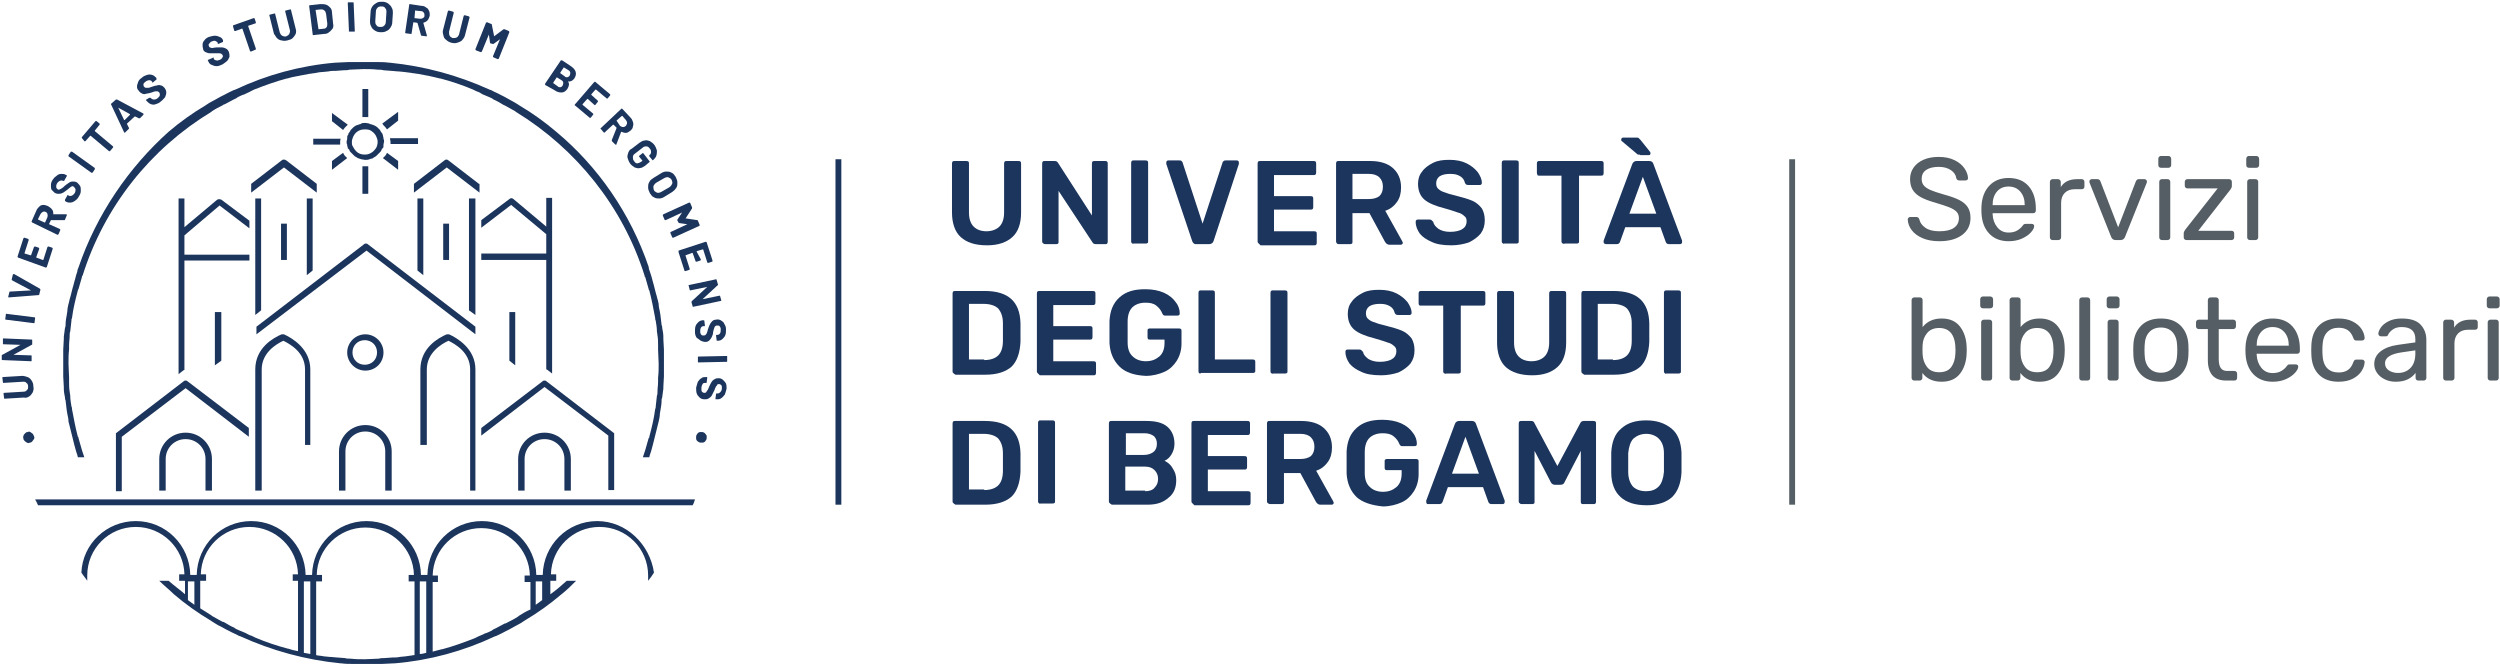 <?xml version="1.0" encoding="UTF-8"?>
<svg width="427px" height="114px" viewBox="0 0 427 114" version="1.1" xmlns="http://www.w3.org/2000/svg" xmlns:xlink="http://www.w3.org/1999/xlink">
    <!-- Generator: Sketch 46.2 (44496) - http://www.bohemiancoding.com/sketch -->
    <title>logo-dip-it</title>
    <desc>Created with Sketch.</desc>
    <defs></defs>
    <g id="Page-1" stroke="none" stroke-width="1" fill="none" fill-rule="evenodd">
        <g id="Loghi-nuovi" transform="translate(-2519, -1464)">
            <g id="logo-dip-it" transform="translate(2519, 1464)">
                <g id="UniBG---Marchio-Dip-Giurisprudenza-Copy" fill-rule="nonzero">
                    <g id="Group" fill="#1C355D">
                        <polygon id="Shape" points="44.6 53 44.6 33.9 43.6 33.9 43.6 53.8"></polygon>
                        <rect id="Rectangle-path" x="48" y="38.2" width="1" height="6.2"></rect>
                        <polygon id="Shape" points="53.4 46.2 53.4 33.9 52.4 33.9 52.4 47"></polygon>
                        <path d="M37.5,35.1 L42.6,39 L42.6,37.7 L37.8,34.1 C37.6,34 37.3,34 37.1,34.1 L31.5,38.8 L31.5,33.9 L30.5,33.9 L30.5,63.9 L31.4,63.2 C31.4,63.2 31.5,63.2 31.5,63.2 L31.5,44.5 L42.6,44.5 L42.6,43.5 L31.5,43.5 L31.5,40.2 L37.5,35.1 Z" id="Shape"></path>
                        <path d="M36.2,83.8 L36.2,78.4 C36.2,75.9 34.2,73.9 31.7,73.9 C29.2,73.9 27.2,75.9 27.2,78.4 L27.2,83.8 L28.3,83.8 L28.3,78.4 C28.3,76.5 29.8,75 31.7,75 C33.6,75 35.1,76.5 35.1,78.4 L35.1,83.8 L36.2,83.8 Z" id="Shape"></path>
                        <path d="M53,76 L53,63.1 C53,59.5 49.8,57.7 48.5,57.1 L48.4,57.1 L48.2,57.1 L48.1,57.1 C46.7,57.7 43.6,59.4 43.6,63.1 L43.6,83.8 L44.7,83.8 L44.7,63.1 C44.7,60.3 47.1,58.8 48.4,58.2 C49.6,58.8 52.1,60.2 52.1,63.1 L52.1,76 L53,76 Z" id="Shape"></path>
                        <polygon id="Shape" points="36.7 53.3 36.7 62.4 37.8 61.6 37.8 53.3"></polygon>
                        <path d="M53.4,24.7 L58.1,24.7 C58.1,24.6 58.1,24.4 58.1,24.3 C58.1,24.3 58.1,24.3 58.1,24.3 C58.1,24.3 58.1,24.3 58.1,24.3 C58.1,24.1 58.1,23.9 58.2,23.7 L53.5,23.7 L53.5,24.7 L53.4,24.7 Z" id="Shape"></path>
                        <path d="M58.9,26.6 C58.8,26.5 58.7,26.3 58.6,26.1 L56.7,27.5 L56.7,29 L59.3,27 C59.2,26.9 59.1,26.8 59,26.7 C59,26.7 58.9,26.7 58.9,26.6 Z" id="Shape"></path>
                        <path d="M56.7,20.7 L58.6,22.2 C58.7,22.1 58.8,21.9 58.9,21.8 C59,21.7 59,21.7 59.1,21.6 C59.2,21.5 59.3,21.4 59.4,21.3 L56.7,19.3 L56.7,20.7 L56.7,20.7 Z" id="Shape"></path>
                        <path d="M42.5,73.1 L32,65.1 C31.9,65 31.8,65 31.7,65 C31.6,65 31.5,65 31.4,65.1 L19.8,74 L19.8,74 L19.8,75.3 L19.8,83.9 L20.8,83.9 L20.8,74.6 L31.7,66.3 L42.5,74.6 L42.5,73.1 Z" id="Shape"></path>
                        <path d="M48.1,27.4 L42.9,31.4 L42.9,32.9 L48.5,28.6 L54.1,32.9 L54.1,31.4 L48.9,27.4 C48.6,27.2 48.3,27.2 48.1,27.4 Z" id="Shape"></path>
                        <polygon id="Shape" points="80.1 33.9 80.1 53 81.2 53.8 81.2 33.9"></polygon>
                        <rect id="Rectangle-path" x="75.7" y="38.2" width="1" height="6.2"></rect>
                        <polygon id="Shape" points="71.3 33.9 71.3 46.2 72.3 47 72.3 33.9"></polygon>
                        <path d="M65.5,60.2 C65.5,58.5 64.1,57.1 62.4,57.1 C60.7,57.1 59.3,58.5 59.3,60.2 C59.3,61.9 60.7,63.3 62.4,63.3 C64.1,63.3 65.5,62 65.5,60.2 Z M60.2,60.2 C60.2,59 61.1,58.1 62.3,58.1 C63.5,58.1 64.4,59 64.4,60.2 C64.4,61.4 63.5,62.3 62.3,62.3 C61.1,62.3 60.2,61.4 60.2,60.2 Z" id="Shape"></path>
                        <path d="M6.5,86.3 L118.3,86.3 C118.5,86 118.6,85.6 118.7,85.3 L6,85.3 C6.2,85.6 6.3,85.9 6.5,86.3 Z" id="Shape"></path>
                        <path d="M81.2,57.1 L81.2,57.1 L81.2,57.1 L81.2,55.9 L81.2,55.8 L62.8,41.7 C62.7,41.6 62.6,41.6 62.5,41.6 L62.5,41.6 C62.5,41.6 62.5,41.6 62.5,41.6 C62.4,41.6 62.3,41.6 62.2,41.7 L43.8,55.8 L43.8,55.9 L43.8,57.1 L43.8,57.1 L43.8,57.1 C43.8,57.1 43.8,57.1 43.8,57.1 L62.6,42.8 L62.6,42.8 L62.6,42.8 L81.2,57.1 C81.1,57.1 81.2,57.1 81.2,57.1 Z" id="Shape"></path>
                        <path d="M82.2,43.4 L82.2,44.4 L93.3,44.4 L93.3,63.1 C93.3,63.1 93.4,63.1 93.4,63.1 L94.3,63.8 L94.3,33.8 L93.3,33.8 L93.3,38.7 L87.7,34 C87.5,33.8 87.2,33.8 87,34 L82.2,37.6 L82.2,38.9 L87.3,35 L93.3,40 L93.3,43.3 L82.2,43.3 L82.2,43.4 Z" id="Shape"></path>
                        <path d="M97.5,83.8 L97.5,78.4 C97.5,75.9 95.5,73.9 93,73.9 C90.5,73.9 88.5,75.9 88.5,78.4 L88.5,83.8 L89.6,83.8 L89.6,78.4 C89.6,76.5 91.1,75 93,75 C94.9,75 96.4,76.5 96.4,78.4 L96.4,83.8 L97.5,83.8 Z" id="Shape"></path>
                        <path d="M66.9,83.8 L66.9,77.1 C66.9,74.6 64.9,72.6 62.4,72.6 C59.9,72.6 57.9,74.6 57.9,77.1 L57.9,83.8 L59,83.8 L59,77.1 C59,75.2 60.5,73.7 62.4,73.7 C64.3,73.7 65.8,75.2 65.8,77.1 L65.8,83.8 L66.9,83.8 Z" id="Shape"></path>
                        <path d="M81.2,83.8 L81.2,63.1 C81.2,59.5 78,57.7 76.7,57.1 L76.6,57.1 L76.4,57.1 L76.3,57.1 C74.9,57.7 71.8,59.4 71.8,63.1 L71.8,76 L72.9,76 L72.9,63.1 C72.9,60.3 75.3,58.8 76.6,58.2 C77.8,58.8 80.3,60.2 80.3,63.1 L80.3,83.8 L81.2,83.8 Z" id="Shape"></path>
                        <polygon id="Shape" points="88 62.4 88 53.3 87 53.3 87 61.6"></polygon>
                        <path d="M13.4,45.7 L13.4,45.7 C13.3,45.9 13.2,46.2 13.2,46.4 C13.1,46.6 13.1,46.8 13,47 C12.9,47.4 12.8,47.8 12.7,48.1 C12.6,48.5 12.5,48.9 12.4,49.2 C12.3,49.5 12.3,49.7 12.2,50 C12.1,50.4 12,50.8 11.9,51.1 C11.8,51.4 11.8,51.7 11.7,51.9 C11.6,52.3 11.5,52.8 11.5,53.2 C11.5,53.4 11.4,53.6 11.4,53.8 C11.3,54.3 11.2,54.9 11.2,55.5 C11.2,55.7 11.2,55.8 11.1,56 C11,56.5 11,57 10.9,57.5 C10.9,57.6 10.9,57.7 10.9,57.9 C10.9,58.5 10.8,59.1 10.8,59.7 C10.8,59.8 10.8,60 10.8,60.1 C10.8,60.7 10.8,61.3 10.8,62 C10.8,62.6 10.8,63.2 10.8,63.9 C10.8,64 10.8,64.2 10.8,64.3 C10.8,64.9 10.9,65.5 10.9,66.1 C10.9,66.2 10.9,66.3 10.9,66.4 C10.9,66.9 11,67.4 11.1,67.9 C11.1,68.1 11.1,68.2 11.2,68.4 C11.3,69 11.3,69.5 11.4,70.1 C11.4,70.3 11.5,70.5 11.5,70.7 C11.6,71.1 11.7,71.6 11.7,72 C11.8,72.3 11.8,72.5 11.9,72.8 C12,73.2 12.1,73.6 12.2,74 C12.3,74.3 12.3,74.5 12.4,74.8 C12.5,75.2 12.6,75.6 12.7,76 C12.8,76.4 12.9,76.7 13,77.1 C13.1,77.3 13.1,77.5 13.2,77.7 C13.2,77.8 13.3,78 13.3,78.1 L14.4,78.1 C14.3,77.8 14.2,77.5 14.1,77.2 C14.1,77.1 14,77 14,76.9 C13.8,76.2 13.6,75.5 13.4,74.8 C13.4,74.7 13.4,74.6 13.3,74.6 C12.9,73.1 12.6,71.5 12.3,69.9 C12.3,69.7 12.3,69.6 12.2,69.4 C12.1,68.8 12,68.2 12,67.6 C12,67.4 11.9,67.1 11.9,66.9 C11.8,66.3 11.8,65.8 11.8,65.2 C11.8,65 11.8,64.7 11.8,64.5 C11.8,63.7 11.7,62.9 11.7,62.1 C11.7,61.3 11.7,60.5 11.8,59.7 C11.8,59.5 11.8,59.2 11.8,59 C11.8,58.4 11.9,57.9 11.9,57.3 C11.9,57.1 11.9,56.8 12,56.6 C12.1,56 12.1,55.4 12.2,54.8 C12.2,54.6 12.2,54.5 12.3,54.3 C12.5,52.7 12.9,51.1 13.3,49.6 C13.3,49.5 13.3,49.5 13.4,49.4 C13.6,48.7 13.8,48 14,47.3 C14,47.2 14,47.1 14.1,47.1 C17.8,35.3 25.7,25.4 36.1,19.1 C36.1,19.1 36.2,19 36.2,19 C36.8,18.6 37.4,18.3 38,18 C38.1,17.9 38.3,17.8 38.4,17.8 C38.9,17.5 39.4,17.3 39.9,17 C40.1,16.9 40.4,16.8 40.6,16.6 C41,16.4 41.4,16.2 41.8,16.1 C42.1,15.9 42.5,15.8 42.8,15.6 C43,15.5 43.2,15.4 43.4,15.3 C45.2,14.6 47.1,13.9 49,13.4 C49,13.4 49.1,13.4 49.1,13.4 C49.7,13.2 50.3,13.1 50.8,13 C51,13 51.2,12.9 51.3,12.9 C51.8,12.8 52.4,12.7 52.9,12.6 C53.2,12.6 53.4,12.5 53.7,12.5 C54.2,12.4 54.7,12.3 55.1,12.3 C55.4,12.3 55.8,12.2 56.1,12.2 C56.5,12.1 56.9,12.1 57.4,12.1 C57.8,12.1 58.3,12 58.7,12 C59,12 59.4,12 59.7,11.9 C60.5,11.9 61.3,11.8 62.1,11.8 C62.9,11.8 63.7,11.8 64.5,11.9 C64.8,11.9 65.2,11.9 65.5,12 C65.9,12 66.4,12.1 66.8,12.1 C67.2,12.1 67.6,12.2 68.1,12.2 C68.4,12.2 68.8,12.3 69.1,12.3 C69.6,12.4 70.1,12.4 70.5,12.5 C70.8,12.5 71,12.6 71.3,12.6 C71.8,12.7 72.4,12.8 72.9,12.9 C73.1,12.9 73.3,13 73.4,13 C74,13.1 74.6,13.3 75.1,13.4 C75.1,13.4 75.2,13.4 75.2,13.4 C77.1,13.9 78.9,14.5 80.8,15.3 C81,15.4 81.2,15.5 81.4,15.6 C81.8,15.7 82.1,15.9 82.4,16.1 C82.8,16.3 83.2,16.4 83.6,16.6 C83.8,16.7 84.1,16.8 84.3,17 C84.8,17.2 85.3,17.5 85.8,17.8 C86,17.9 86.1,18 86.2,18 C86.8,18.3 87.4,18.7 88,19 C88,19 88.1,19.1 88.1,19.1 C98.4,25.4 106.4,35.3 110.1,47.1 C110.1,47.2 110.1,47.3 110.2,47.3 C110.4,48 110.6,48.7 110.8,49.4 C110.8,49.5 110.8,49.5 110.9,49.6 C111.3,51.1 111.6,52.7 111.9,54.3 C111.9,54.5 111.9,54.6 112,54.8 C112.1,55.4 112.2,56 112.2,56.6 C112.2,56.8 112.3,57.1 112.3,57.3 C112.4,57.9 112.4,58.4 112.4,59 C112.4,59.2 112.4,59.5 112.4,59.7 C112.4,60.5 112.5,61.3 112.5,62.1 C112.5,62.9 112.5,63.7 112.4,64.5 C112.4,64.7 112.4,65 112.4,65.2 C112.4,65.8 112.3,66.3 112.3,66.9 C112.3,67.1 112.3,67.4 112.2,67.6 C112.1,68.2 112.1,68.8 112,69.4 C112,69.6 112,69.7 111.9,69.9 C111.7,71.5 111.3,73.1 110.9,74.6 C110.9,74.7 110.9,74.8 110.8,74.8 C110.6,75.5 110.4,76.2 110.2,76.9 C110.2,77 110.1,77.1 110.1,77.2 C110,77.5 109.9,77.8 109.8,78.1 L110.9,78.1 C110.9,78 111,77.8 111,77.7 C111.1,77.5 111.1,77.3 111.2,77.1 C111.3,76.7 111.4,76.4 111.5,76 C111.6,75.6 111.7,75.2 111.8,74.8 C111.9,74.5 111.9,74.3 112,74 C112.1,73.6 112.2,73.2 112.3,72.8 C112.4,72.5 112.4,72.3 112.5,72 C112.6,71.6 112.7,71.1 112.7,70.7 C112.7,70.5 112.8,70.3 112.8,70.1 C112.9,69.5 113,69 113,68.4 C113,68.2 113,68.1 113.1,67.9 C113.2,67.4 113.2,66.9 113.3,66.4 C113.3,66.3 113.3,66.2 113.3,66.1 C113.3,65.5 113.4,64.9 113.4,64.3 C113.4,64.2 113.4,64 113.4,63.9 C113.4,63.3 113.4,62.7 113.4,62 C113.4,61.4 113.4,60.8 113.4,60.1 C113.4,60 113.4,59.8 113.4,59.7 C113.4,59.1 113.3,58.5 113.3,57.9 C113.3,57.8 113.3,57.7 113.3,57.5 C113.3,57 113.2,56.5 113.1,56 C113.1,55.8 113.1,55.7 113,55.5 C112.9,54.9 112.9,54.4 112.8,53.8 C112.8,53.6 112.7,53.4 112.7,53.2 C112.6,52.8 112.5,52.3 112.5,51.9 C112.4,51.6 112.4,51.3 112.3,51.1 C112.2,50.7 112.1,50.3 112,50 C111.9,49.7 111.9,49.5 111.8,49.2 C111.7,48.8 111.6,48.4 111.5,48.1 C111.4,47.7 111.3,47.3 111.2,47 C111.1,46.8 111.1,46.6 111,46.4 C110.9,46.1 110.8,45.9 110.8,45.6 L110.8,45.6 C107.7,36.5 102.2,28.5 95,22.5 L95,22.5 C93,20.8 90.9,19.3 88.7,18 C88.6,17.9 88.5,17.9 88.4,17.8 C87.9,17.5 87.4,17.2 87,17 C86.7,16.8 86.4,16.7 86.1,16.5 C85.9,16.4 85.7,16.3 85.5,16.2 C85,15.9 84.4,15.7 83.9,15.4 C83.8,15.4 83.7,15.3 83.6,15.3 C78.3,12.9 72.6,11.3 66.5,10.7 C66.5,10.7 66.4,10.7 66.4,10.7 C65.7,10.6 65,10.6 64.3,10.6 C64.2,10.6 64.1,10.6 64,10.6 C63.3,10.6 62.6,10.6 61.9,10.6 C61.2,10.6 60.5,10.6 59.8,10.6 C59.7,10.6 59.6,10.6 59.5,10.6 C58.8,10.6 58.1,10.7 57.4,10.7 C57.4,10.7 57.3,10.7 57.3,10.7 C51.3,11.2 45.5,12.8 40.2,15.3 C40.1,15.3 40,15.4 39.9,15.4 C39.3,15.7 38.8,15.9 38.3,16.2 C38.1,16.3 37.9,16.4 37.7,16.5 C37.4,16.7 37.1,16.8 36.8,17 C36.3,17.3 35.8,17.5 35.4,17.8 C35.3,17.9 35.2,17.9 35.1,18 C32.9,19.3 30.8,20.8 28.8,22.5 L28.8,22.5 C22,28.6 16.5,36.6 13.4,45.7 Z" id="Shape"></path>
                        <path d="M102,89 C96.9,89 92.8,93.1 92.7,98.2 L91.6,98.2 C91.5,93.1 87.4,89 82.3,89 C77.2,89 73.1,93.1 73,98.2 L71.9,98.2 C71.8,93.1 67.7,89 62.6,89 C57.5,89 53.4,93.1 53.3,98.2 L52.2,98.2 C52.1,93.1 48,89 42.9,89 C37.8,89 33.7,93.1 33.6,98.2 L32.5,98.2 C32.4,93.1 28.3,89 23.2,89 C18.2,89 14.1,92.9 13.9,97.8 C14.2,98.3 14.6,98.7 14.9,99.2 L14.9,98.3 C14.9,93.7 18.6,90 23.2,90 C27.7,90 31.4,93.6 31.5,98.1 L30.6,98.1 L30.6,99.2 L31.6,99.2 L31.6,101.5 C30.7,100.7 29.7,100 28.8,99.2 L27.2,99.2 C28,100 28.9,100.7 29.7,101.5 L29.7,101.5 C31.7,103.2 33.8,104.7 36,106 C36.1,106.1 36.2,106.1 36.3,106.2 C36.8,106.5 37.2,106.8 37.7,107 C38,107.2 38.3,107.3 38.6,107.5 C38.8,107.6 39,107.7 39.2,107.8 C39.7,108.1 40.3,108.3 40.8,108.6 C40.9,108.6 41,108.7 41.1,108.7 C46.4,111.1 52.1,112.7 58.2,113.3 C58.2,113.3 58.3,113.3 58.3,113.3 C59,113.4 59.7,113.4 60.4,113.4 C60.5,113.4 60.6,113.4 60.7,113.4 C61.4,113.4 62.1,113.4 62.8,113.4 C63.5,113.4 64.2,113.4 64.9,113.4 C65,113.4 65.1,113.4 65.2,113.4 C65.9,113.4 66.6,113.3 67.3,113.3 C67.3,113.3 67.4,113.3 67.4,113.3 C73.4,112.8 79.2,111.2 84.5,108.7 C84.6,108.7 84.7,108.6 84.8,108.6 C85.4,108.3 85.9,108.1 86.4,107.8 C86.6,107.7 86.8,107.6 87,107.5 C87.3,107.3 87.6,107.2 87.9,107 C88.4,106.7 88.9,106.5 89.3,106.2 C89.4,106.1 89.5,106.1 89.6,106 C91.8,104.7 93.9,103.2 95.9,101.5 L95.9,101.5 C96.8,100.8 97.6,100 98.4,99.2 L96.8,99.2 C95.9,100 95,100.8 94,101.5 L94,99.2 L95,99.2 L95,98.1 L94.1,98.1 C94.2,93.6 97.9,90 102.4,90 C107,90 110.7,93.7 110.7,98.3 L110.7,99.2 C111.1,98.7 111.4,98.3 111.7,97.8 C111,93 107,89 102,89 Z M33.2,103.3 C32.8,103 32.5,102.8 32.1,102.5 L32.1,99.3 L33.2,99.3 L33.2,103.3 Z M50.8,111.2 C50.3,111.1 49.8,111 49.3,110.8 C49.3,110.8 49.2,110.8 49.2,110.8 C47.3,110.3 45.5,109.7 43.6,108.9 C43.4,108.8 43.2,108.7 43,108.6 C42.6,108.5 42.3,108.3 41.9,108.1 C41.5,107.9 41.1,107.8 40.7,107.6 C40.5,107.5 40.2,107.4 40,107.2 C39.5,107 39,106.7 38.5,106.4 C38.3,106.3 38.2,106.2 38,106.2 C37.4,105.9 36.8,105.5 36.2,105.2 C36.2,105.2 36.1,105.1 36.1,105.1 C35.5,104.7 34.8,104.3 34.2,103.9 L34.2,103.9 L34.2,99.2 L35.2,99.2 L35.2,98.1 L34.3,98.1 C34.4,93.6 38.1,90 42.6,90 C47.1,90 50.8,93.6 50.9,98.1 L50,98.1 L50,99.2 L50.9,99.2 L50.9,111.2 L50.8,111.2 Z M53,111.7 C52.6,111.6 52.3,111.6 51.9,111.5 L51.9,99.3 L53,99.3 L53,111.7 Z M70.6,111.9 C70.2,112 69.8,112 69.3,112.1 C69,112.1 68.6,112.2 68.3,112.2 C67.9,112.3 67.5,112.3 67,112.3 C66.6,112.3 66.1,112.4 65.7,112.4 C65.4,112.4 65,112.4 64.7,112.5 C63.9,112.5 63.1,112.6 62.3,112.6 C61.5,112.6 60.7,112.6 59.9,112.5 C59.6,112.5 59.2,112.5 58.9,112.4 C58.5,112.4 58,112.3 57.6,112.3 C57.2,112.3 56.8,112.2 56.3,112.2 C56,112.2 55.6,112.1 55.3,112.1 C54.9,112 54.4,112 54,111.9 L54,99.3 L55,99.3 L55,98.2 L54.1,98.2 C54.2,93.7 57.9,90.1 62.4,90.1 C66.9,90.1 70.6,93.7 70.7,98.2 L69.8,98.2 L69.8,99.3 L70.8,99.3 L70.8,111.9 L70.6,111.9 Z M72.8,111.5 C72.4,111.6 72.1,111.7 71.7,111.7 L71.7,99.3 L72.8,99.3 L72.8,111.5 Z M88.6,105.2 C88.6,105.2 88.5,105.3 88.5,105.3 C87.9,105.7 87.3,106 86.7,106.3 C86.5,106.4 86.4,106.5 86.2,106.5 C85.7,106.8 85.2,107 84.7,107.3 C84.5,107.4 84.2,107.5 84,107.7 C83.6,107.9 83.2,108.1 82.8,108.2 C82.5,108.4 82.1,108.5 81.7,108.7 C81.5,108.8 81.3,108.9 81.1,109 C79.3,109.7 77.4,110.4 75.5,110.9 C75.5,110.9 75.4,110.9 75.4,110.9 C74.9,111 74.4,111.2 73.9,111.3 L73.9,99.4 L74.8,99.4 L74.8,98.3 L73.9,98.3 C74,93.8 77.7,90.2 82.2,90.2 C86.7,90.2 90.4,93.8 90.5,98.3 L89.6,98.3 L89.6,99.4 L90.6,99.4 L90.6,104.1 L90.6,104.1 C89.9,104.4 89.2,104.8 88.6,105.2 Z M92.6,102.5 C92.2,102.8 91.9,103 91.5,103.3 L91.5,99.3 L92.6,99.3 L92.6,102.5 Z" id="Shape"></path>
                        <path d="M71.3,23.6 L66.6,23.6 C66.6,23.8 66.7,24 66.7,24.2 C66.7,24.2 66.7,24.2 66.7,24.2 C66.7,24.2 66.7,24.2 66.7,24.2 C66.7,24.3 66.7,24.5 66.7,24.6 L71.4,24.6 L71.4,23.6 L71.3,23.6 Z" id="Shape"></path>
                        <path d="M62.4,28.4 C62.4,28.4 62.4,28.4 62.4,28.4 C62.3,28.4 62.3,28.4 62.3,28.4 L62.3,28.4 C62.3,28.4 62.3,28.4 62.3,28.4 C62.1,28.4 62,28.4 61.9,28.4 L61.9,33.1 L62.4,33.1 L62.9,33.1 L62.9,28.4 C62.8,28.4 62.6,28.4 62.4,28.4 C62.4,28.4 62.4,28.4 62.4,28.4 L62.4,28.4 Z" id="Shape"></path>
                        <path d="M62.3,20 L62.3,20 C62.3,20 62.3,20 62.3,20 C62.4,20 62.4,20 62.4,20 L62.4,20 L62.4,20 L62.4,20 C62.6,20 62.7,20 62.9,20 L62.9,15.2 L62.4,15.2 L61.9,15.2 L61.9,20 C62,20 62.1,20 62.3,20 L62.3,20 L62.3,20 Z" id="Shape"></path>
                        <path d="M65.8,26.6 C65.8,26.7 65.7,26.7 65.7,26.7 C65.6,26.8 65.5,26.9 65.4,27 L68,29 L68,27.5 L66.1,26.1 C66,26.3 65.9,26.5 65.8,26.6 Z" id="Shape"></path>
                        <path d="M65.6,21.5 C65.7,21.6 65.7,21.6 65.8,21.7 C65.9,21.8 66,22 66.1,22.1 L68,20.6 L68,19.1 L65.3,21.1 C65.4,21.3 65.5,21.4 65.6,21.5 Z" id="Shape"></path>
                        <path d="M61.5,21.2 C61.4,21.2 61.3,21.3 61.2,21.3 C61.1,21.3 61,21.4 60.9,21.4 C60.8,21.4 60.7,21.5 60.7,21.5 C60.6,21.6 60.5,21.6 60.4,21.7 C60.4,21.7 60.3,21.8 60.3,21.8 C60.3,21.8 60.3,21.8 60.2,21.9 C60.1,22 60,22.1 59.9,22.2 C59.9,22.3 59.8,22.3 59.8,22.4 C59.7,22.5 59.7,22.6 59.6,22.7 C59.6,22.7 59.5,22.8 59.5,22.8 C59.5,22.8 59.5,22.9 59.5,22.9 C59.5,23 59.5,23 59.4,23.1 C59.3,23.2 59.3,23.4 59.3,23.6 C59.3,23.6 59.3,23.7 59.3,23.7 C59.3,23.9 59.2,24 59.2,24.2 C59.2,24.2 59.2,24.2 59.2,24.2 C59.2,24.2 59.2,24.2 59.2,24.2 C59.2,24.4 59.2,24.6 59.3,24.7 C59.3,24.7 59.3,24.8 59.3,24.8 C59.3,25 59.4,25.1 59.4,25.3 C59.4,25.3 59.4,25.4 59.5,25.4 C59.5,25.4 59.5,25.4 59.5,25.4 C59.5,25.4 59.5,25.5 59.6,25.5 C59.7,25.6 59.7,25.8 59.8,25.9 C59.8,25.9 59.9,26 59.9,26 C60,26.1 60.1,26.2 60.2,26.3 C60.2,26.3 60.2,26.3 60.2,26.3 C60.2,26.3 60.3,26.4 60.3,26.4 C60.4,26.5 60.5,26.6 60.6,26.7 C60.7,26.7 60.7,26.8 60.8,26.8 C60.9,26.9 61,26.9 61.1,27 C61.2,27 61.3,27.1 61.4,27.1 C61.5,27.1 61.6,27.2 61.7,27.2 C61.9,27.2 62.1,27.3 62.3,27.3 C62.3,27.3 62.3,27.3 62.3,27.3 L62.3,27.3 C62.3,27.3 62.3,27.3 62.4,27.3 C62.4,27.3 62.4,27.3 62.5,27.3 L62.5,27.3 C62.5,27.3 62.5,27.3 62.5,27.3 C62.7,27.3 62.9,27.3 63.1,27.2 C63.2,27.2 63.3,27.1 63.4,27.1 C63.5,27.1 63.6,27.1 63.7,27 C63.8,26.9 63.9,26.9 64,26.8 C64.1,26.8 64.1,26.7 64.2,26.7 C64.3,26.6 64.4,26.5 64.5,26.4 C64.5,26.4 64.6,26.3 64.6,26.3 C64.6,26.3 64.6,26.3 64.6,26.3 C64.7,26.2 64.8,26.1 64.9,26 C64.9,26 65,25.9 65,25.9 C65.1,25.8 65.2,25.6 65.2,25.5 C65.2,25.5 65.2,25.4 65.3,25.4 C65.3,25.4 65.3,25.4 65.3,25.4 C65.3,25.4 65.3,25.3 65.4,25.3 C65.5,25.2 65.5,25 65.5,24.8 C65.5,24.8 65.5,24.7 65.5,24.7 C65.5,24.5 65.6,24.3 65.6,24.2 C65.6,24.2 65.6,24.2 65.6,24.2 C65.6,24.2 65.6,24.2 65.6,24.2 C65.6,24 65.6,23.9 65.5,23.7 C65.5,23.7 65.5,23.6 65.5,23.6 C65.5,23.4 65.4,23.3 65.4,23.1 C65.4,23 65.4,23 65.3,22.9 C65.3,22.9 65.3,22.8 65.3,22.8 C65.3,22.8 65.2,22.7 65.2,22.7 C65.1,22.6 65.1,22.5 65,22.4 C65,22.3 64.9,22.3 64.9,22.2 C64.8,22.1 64.7,22 64.6,21.9 C64.6,21.9 64.6,21.9 64.5,21.8 C64.5,21.8 64.4,21.7 64.4,21.7 C64.3,21.6 64.2,21.6 64.1,21.5 C64,21.5 63.9,21.4 63.9,21.4 C63.8,21.4 63.7,21.3 63.6,21.3 C63.5,21.3 63.4,21.2 63.3,21.2 C63.2,21.2 63.1,21.2 63.1,21.1 C62.9,21.1 62.7,21 62.5,21 C62.5,21 62.5,21 62.5,21 L62.5,21 L62.5,21 C62.5,21 62.5,21 62.4,21 C62.4,21 62.4,21 62.3,21 L62.3,21 L62.3,21 L62.3,21 C62.1,21 61.9,21 61.7,21.1 C61.6,21.2 61.6,21.2 61.5,21.2 Z M62.3,22.1 C62.3,22.1 62.3,22.1 62.3,22.1 C62.4,22.1 62.4,22.1 62.4,22.1 C62.9,22.1 63.3,22.2 63.6,22.5 C63.9,22.7 64.2,23.1 64.3,23.4 C64.4,23.6 64.5,23.9 64.5,24.2 C64.5,24.4 64.5,24.6 64.4,24.9 C64.3,25.3 64,25.6 63.7,25.9 C63.3,26.2 62.9,26.4 62.4,26.4 C62.4,26.4 62.4,26.4 62.3,26.4 C62.3,26.4 62.3,26.4 62.2,26.4 C61.7,26.4 61.2,26.2 60.9,25.9 C60.6,25.6 60.4,25.3 60.2,24.9 C60.1,24.7 60.1,24.5 60.1,24.2 C60.1,23.9 60.2,23.7 60.3,23.4 C60.5,23 60.7,22.7 61,22.5 C61.4,22.2 61.8,22.1 62.3,22.1 Z" id="Shape"></path>
                        <path d="M104.9,83.8 L104.9,75.2 L104.9,74 L104.9,74 L93.3,65.1 C93.2,65 93.1,65 93,65 C92.9,65 92.8,65 92.7,65.1 L82.2,73.1 L82.2,74.4 L93,66.1 L103.9,74.4 L103.9,83.7 L104.9,83.7 L104.9,83.8 Z" id="Shape"></path>
                        <path d="M81.8,31.4 L76.6,27.4 C76.4,27.2 76.1,27.2 75.9,27.4 L70.7,31.4 L70.7,32.9 L76.3,28.6 L81.9,32.9 L81.9,31.4 L81.8,31.4 Z" id="Shape"></path>
                        <path d="M5.6,74.1 C5.5,74 5.3,73.9 5.2,73.8 C5,73.7 4.9,73.7 4.7,73.8 C4.5,73.8 4.4,73.9 4.3,74 C4.2,74.1 4.1,74.2 4,74.4 C4,74.6 3.9,74.7 4,74.9 C4,75.1 4.1,75.2 4.2,75.3 C4.3,75.4 4.4,75.5 4.6,75.6 C4.8,75.7 4.9,75.7 5.1,75.6 C5.3,75.6 5.4,75.5 5.5,75.4 C5.6,75.3 5.7,75.1 5.8,75 C5.9,74.8 5.9,74.7 5.8,74.5 C5.7,74.3 5.7,74.2 5.6,74.1 Z" id="Shape"></path>
                        <path d="M5,67.7 C5.3,67.5 5.4,67.3 5.6,67 C5.7,66.7 5.8,66.4 5.7,66 C5.7,65.6 5.6,65.3 5.4,65 C5.2,64.7 5,64.5 4.7,64.4 C4.4,64.3 4.1,64.2 3.8,64.2 L0.5,64.4 C0.4,64.4 0.4,64.5 0.4,64.5 L0.5,65.3 C0.5,65.4 0.5,65.4 0.6,65.4 L3.9,65.2 C4.2,65.2 4.4,65.2 4.5,65.4 C4.7,65.5 4.8,65.7 4.8,66 C4.8,66.3 4.8,66.5 4.6,66.6 C4.5,66.8 4.3,66.9 4,66.9 L0.7,67.1 C0.6,67.1 0.6,67.2 0.6,67.2 L0.7,68 C0.7,68.1 0.7,68.1 0.8,68.1 L4.1,67.9 C4.4,68 4.7,67.9 5,67.7 Z" id="Shape"></path>
                        <path d="M5.3,61.7 C5.4,61.7 5.4,61.7 5.4,61.6 L5.4,60.8 C5.4,60.7 5.4,60.7 5.3,60.7 L2.3,60.6 C2.3,60.6 2.3,60.6 2.3,60.6 C2.3,60.6 2.3,60.6 2.3,60.6 L5.4,58.9 C5.5,58.9 5.5,58.8 5.5,58.8 L5.5,58.1 C5.5,58 5.5,58 5.4,58 L0.6,57.8 C0.5,57.8 0.5,57.8 0.5,57.9 L0.5,58.7 C0.5,58.8 0.5,58.8 0.6,58.8 L3.5,58.9 C3.5,58.9 3.5,58.9 3.5,58.9 C3.5,58.9 3.5,58.9 3.5,58.9 L0.4,60.6 C0.3,60.6 0.3,60.7 0.3,60.7 L0.3,61.4 C0.3,61.5 0.3,61.5 0.4,61.5 L5.3,61.7 Z" id="Shape"></path>
                        <path d="M5.9,54.2 L1.1,53.6 C1,53.6 1,53.6 1,53.7 L0.9,54.5 C0.9,54.6 0.9,54.6 1,54.6 L5.8,55.2 C5.9,55.2 5.9,55.2 5.9,55.1 L6,54.3 C6,54.3 6,54.2 5.9,54.2 Z" id="Shape"></path>
                        <path d="M1.5,50.8 C1.5,50.8 1.6,50.8 1.5,50.8 L6.6,50.4 C6.7,50.4 6.7,50.4 6.7,50.3 L6.9,49.5 C6.9,49.4 6.9,49.4 6.8,49.3 L2.4,46.8 C2.4,46.8 2.3,46.8 2.3,46.8 C2.3,46.8 2.3,46.8 2.2,46.9 L2,47.7 C2,47.8 2,47.8 2.1,47.9 L5.3,49.6 C5.3,49.6 5.3,49.6 5.3,49.6 C5.3,49.6 5.3,49.6 5.3,49.6 L1.7,49.8 C1.6,49.8 1.6,49.8 1.6,49.9 L1.4,50.7 C1.4,50.8 1.5,50.8 1.5,50.8 Z" id="Shape"></path>
                        <path d="M7.8,45.7 C7.9,45.7 7.9,45.7 8,45.6 L9,42.5 C9,42.4 9,42.4 8.9,42.3 L8.3,42.1 C8.2,42.1 8.2,42.1 8.1,42.2 L7.4,44.4 C7.4,44.4 7.4,44.4 7.3,44.4 L6.2,44 C6.2,44 6.2,44 6.2,43.9 L6.7,42.5 C6.7,42.4 6.7,42.4 6.6,42.3 L6,42.1 C5.9,42.1 5.9,42.1 5.8,42.2 L5.3,43.6 C5.3,43.6 5.3,43.6 5.2,43.6 L4.2,43.3 C4.2,43.3 4.2,43.3 4.2,43.2 L4.9,41 C4.9,40.9 4.9,40.9 4.8,40.8 L4.2,40.6 C4.1,40.6 4.1,40.6 4,40.7 L3,43.8 C3,43.9 3,43.9 3.1,44 L7.8,45.7 Z" id="Shape"></path>
                        <path d="M9.8,40.1 C9.9,40.1 9.9,40.1 10,40 L10.3,39.3 C10.3,39.2 10.3,39.2 10.2,39.1 L8.4,38.3 C8.4,38.3 8.4,38.3 8.4,38.2 L8.7,37.6 C8.7,37.6 8.7,37.6 8.8,37.6 L11,37.6 C11.1,37.6 11.1,37.6 11.1,37.5 L11.4,36.8 C11.4,36.8 11.4,36.7 11.4,36.7 C11.4,36.7 11.4,36.7 11.4,36.6 C11.4,36.6 11.4,36.6 11.3,36.6 L9.1,36.6 C9.1,36.6 9.1,36.6 9.1,36.6 C9.1,36.6 9.1,36.6 9.1,36.6 C9.1,36.3 9.1,36 8.9,35.8 C8.8,35.6 8.5,35.4 8.2,35.2 C7.9,35.1 7.7,35 7.4,35 C7.1,35 6.9,35.1 6.7,35.3 C6.5,35.5 6.3,35.7 6.2,36 L5.4,37.8 C5.4,37.9 5.4,37.9 5.5,38 L9.8,40.1 Z M6.9,36.6 C7,36.4 7.1,36.3 7.3,36.2 C7.5,36.1 7.6,36.1 7.8,36.2 C8,36.3 8.1,36.4 8.1,36.6 C8.2,36.8 8.1,36.9 8.1,37.1 L7.7,38 C7.7,38 7.7,38 7.6,38 L6.5,37.5 C6.5,37.5 6.5,37.5 6.5,37.4 L6.9,36.6 Z" id="Shape"></path>
                        <path d="M9.3,32.9 C9.6,33.1 9.8,33.1 10.1,33.1 C10.4,33.1 10.6,33 10.8,32.9 C11,32.8 11.2,32.6 11.5,32.4 C11.7,32.2 11.9,32.1 12,32 C12.1,31.9 12.2,31.9 12.3,31.8 C12.4,31.8 12.5,31.8 12.6,31.9 C12.7,32 12.8,32.1 12.9,32.3 C12.9,32.5 12.9,32.7 12.8,32.9 C12.7,33.1 12.5,33.3 12.3,33.4 C12.1,33.5 11.9,33.5 11.7,33.4 L11.6,33.3 C11.5,33.3 11.5,33.3 11.5,33.4 L11.1,34.1 C11.1,34.2 11.1,34.2 11.1,34.3 L11.2,34.4 C11.5,34.6 11.7,34.6 12,34.6 C12.3,34.6 12.5,34.5 12.8,34.3 C13.1,34.1 13.3,33.9 13.5,33.5 C13.7,33.2 13.8,32.9 13.8,32.6 C13.8,32.3 13.8,32 13.7,31.8 C13.6,31.6 13.4,31.4 13.2,31.2 C12.9,31 12.7,31 12.4,31 C12.2,31 11.9,31.1 11.8,31.2 C11.6,31.3 11.4,31.5 11.1,31.7 C10.9,31.9 10.7,32.1 10.5,32.2 C10.4,32.3 10.2,32.3 10.1,32.4 C10,32.4 9.9,32.4 9.8,32.3 C9.7,32.2 9.6,32.1 9.6,31.9 C9.6,31.7 9.6,31.6 9.7,31.4 C9.8,31.2 10,31 10.2,30.9 C10.4,30.8 10.6,30.8 10.8,30.9 L10.9,30.9 C10.9,30.9 11,30.9 11,30.8 L11.4,30.1 C11.4,30 11.4,30 11.4,29.9 L11.3,29.9 C11,29.7 10.8,29.7 10.5,29.7 C10.2,29.7 9.9,29.8 9.7,30 C9.4,30.2 9.2,30.4 9,30.7 C8.8,31 8.7,31.3 8.7,31.6 C8.7,31.9 8.7,32.2 8.8,32.4 C8.9,32.5 9.1,32.7 9.3,32.9 Z" id="Shape"></path>
                        <path d="M15.6,29.5 C15.7,29.5 15.7,29.5 15.8,29.5 L16.2,28.9 C16.2,28.8 16.2,28.8 16.2,28.7 L12.3,25.9 C12.2,25.9 12.2,25.9 12.1,25.9 L11.7,26.5 C11.7,26.6 11.7,26.6 11.7,26.7 L15.6,29.5 Z" id="Shape"></path>
                        <path d="M14.4,24.1 C14.5,24.2 14.5,24.1 14.6,24.1 L15.4,23.2 C15.4,23.2 15.4,23.2 15.5,23.2 L18.6,25.8 C18.7,25.9 18.7,25.8 18.8,25.8 L19.3,25.2 C19.4,25.1 19.3,25.1 19.3,25 L16.2,22.4 C16.2,22.4 16.2,22.4 16.2,22.3 L17,21.3 C17.1,21.2 17,21.2 17,21.1 L16.5,20.7 C16.4,20.6 16.4,20.7 16.3,20.7 L14,23.4 C13.9,23.5 14,23.5 14,23.6 L14.4,24.1 Z" id="Shape"></path>
                        <path d="M21.2,22.6 C21.2,22.7 21.3,22.7 21.2,22.6 C21.3,22.7 21.3,22.7 21.4,22.6 L22,22 C22,22 22.1,21.9 22,21.8 L21.7,21.2 C21.7,21.2 21.7,21.2 21.7,21.1 L23,19.9 C23,19.9 23,19.9 23.1,19.9 L23.7,20.2 C23.8,20.2 23.8,20.2 23.9,20.2 L24.5,19.6 C24.5,19.6 24.5,19.6 24.5,19.5 C24.5,19.5 24.5,19.5 24.5,19.4 C24.5,19.4 24.5,19.4 24.5,19.4 L20,17 C19.9,17 19.9,17 19.8,17 L19,17.7 C19,17.7 18.9,17.8 19,17.9 L21.2,22.6 Z M20.2,18.4 C20.2,18.4 20.2,18.4 20.2,18.4 L22.2,19.5 C22.2,19.5 22.2,19.5 22.2,19.6 L21.3,20.5 C21.3,20.5 21.3,20.5 21.2,20.5 L20.2,18.4 C20.2,18.4 20.2,18.4 20.2,18.4 Z" id="Shape"></path>
                        <path d="M24.3,16 C24.5,16.1 24.8,16.1 25,16 C25.2,16 25.5,15.9 25.9,15.8 C26.2,15.7 26.4,15.6 26.5,15.6 C26.6,15.6 26.8,15.6 26.9,15.6 C27,15.6 27.1,15.7 27.2,15.8 C27.3,15.9 27.3,16.1 27.3,16.2 C27.3,16.4 27.2,16.5 27,16.7 C26.8,16.9 26.6,17 26.3,17 C26.1,17 25.9,16.9 25.8,16.8 L25.7,16.7 C25.7,16.7 25.6,16.7 25.5,16.7 L25,17 C24.9,17.1 24.9,17.1 25,17.2 L25.1,17.3 C25.3,17.5 25.5,17.7 25.8,17.8 C26.1,17.9 26.3,17.9 26.6,17.8 C26.9,17.7 27.2,17.6 27.5,17.3 C27.8,17.1 28,16.8 28.2,16.6 C28.3,16.3 28.4,16.1 28.4,15.8 C28.4,15.5 28.3,15.3 28.1,15 C27.9,14.8 27.7,14.6 27.5,14.6 C27.3,14.5 27,14.5 26.8,14.6 C26.6,14.6 26.3,14.7 26,14.8 C25.7,14.9 25.5,15 25.3,15 C25.1,15 25,15 24.9,15 C24.8,15 24.7,14.9 24.6,14.8 C24.5,14.7 24.5,14.5 24.5,14.4 C24.5,14.2 24.7,14.1 24.8,14 C25,13.8 25.3,13.7 25.5,13.7 C25.7,13.7 25.9,13.8 26,14 L26,14.1 C26,14.1 26.1,14.1 26.1,14.1 L26.7,13.6 C26.8,13.5 26.8,13.5 26.7,13.4 L26.7,13.3 C26.5,13.1 26.3,12.9 26,12.8 C25.7,12.7 25.4,12.7 25.1,12.8 C24.8,12.9 24.5,13 24.2,13.3 C23.9,13.5 23.7,13.7 23.6,14 C23.5,14.3 23.4,14.5 23.4,14.8 C23.4,15.1 23.5,15.3 23.7,15.5 C23.9,15.8 24.1,15.9 24.3,16 Z" id="Shape"></path>
                        <path d="M35.1,8.9 C35.3,9 35.6,9.1 35.8,9.1 C36,9.1 36.3,9.1 36.7,9.1 C37,9.1 37.2,9.1 37.4,9.1 C37.5,9.1 37.7,9.1 37.8,9.2 C37.9,9.3 38,9.3 38,9.4 C38.1,9.5 38.1,9.7 38,9.8 C37.9,10 37.8,10.1 37.6,10.2 C37.3,10.3 37.1,10.4 36.9,10.3 C36.7,10.3 36.5,10.1 36.5,10 L36.5,9.9 C36.5,9.8 36.4,9.8 36.3,9.9 L35.6,10.2 C35.5,10.2 35.5,10.3 35.5,10.4 L35.6,10.5 C35.7,10.8 35.9,11 36.2,11.1 C36.4,11.2 36.7,11.3 37,11.3 C37.3,11.3 37.6,11.2 38,11 C38.3,10.8 38.6,10.6 38.8,10.4 C39,10.2 39.1,9.9 39.2,9.7 C39.2,9.4 39.2,9.2 39.1,8.9 C39,8.6 38.8,8.4 38.6,8.3 C38.4,8.2 38.2,8.1 37.9,8.1 C37.7,8.1 37.4,8.1 37,8.1 C36.7,8.1 36.4,8.2 36.3,8.2 C36.2,8.2 36,8.2 35.9,8.1 C35.8,8.1 35.7,8 35.7,7.9 C35.6,7.7 35.6,7.6 35.7,7.5 C35.8,7.4 35.9,7.2 36.1,7.1 C36.4,7 36.6,6.9 36.8,7 C37,7.1 37.2,7.2 37.2,7.4 L37.2,7.5 C37.2,7.5 37.3,7.5 37.3,7.5 L38,7.2 C38.1,7.2 38.1,7.1 38.1,7 L38.1,6.9 C38,6.6 37.8,6.4 37.5,6.3 C37.3,6.2 37,6.1 36.7,6.1 C36.4,6.1 36.1,6.2 35.7,6.3 C35.4,6.4 35.1,6.6 34.9,6.9 C34.7,7.1 34.6,7.4 34.6,7.6 C34.6,7.9 34.6,8.1 34.7,8.4 C34.7,8.6 34.9,8.8 35.1,8.9 Z" id="Shape"></path>
                        <path d="M40,5.2 C40,5.3 40.1,5.3 40.2,5.3 L41.3,4.9 C41.3,4.9 41.3,4.9 41.4,4.9 L42.7,8.7 C42.7,8.8 42.8,8.8 42.9,8.8 L43.6,8.5 C43.7,8.5 43.7,8.4 43.7,8.3 L42.4,4.5 C42.4,4.5 42.4,4.5 42.4,4.4 L43.6,4 C43.7,4 43.7,3.9 43.7,3.8 L43.5,3.2 C43.5,3.1 43.4,3.1 43.3,3.1 L39.9,4.3 C39.8,4.3 39.8,4.4 39.8,4.5 L40,5.2 Z" id="Shape"></path>
                        <path d="M47.3,6.5 C47.5,6.7 47.8,6.9 48.1,6.9 C48.4,7 48.7,7 49.1,6.9 C49.5,6.8 49.8,6.7 50,6.5 C50.2,6.3 50.4,6 50.5,5.8 C50.6,5.5 50.6,5.2 50.5,4.9 L49.7,1.7 C49.7,1.6 49.6,1.6 49.6,1.6 L48.8,1.8 C48.7,1.8 48.7,1.9 48.7,1.9 L49.5,5.1 C49.6,5.3 49.5,5.6 49.4,5.8 C49.3,6 49.1,6.1 48.9,6.2 C48.7,6.3 48.4,6.2 48.2,6.1 C48,6 47.9,5.8 47.8,5.6 L47,2.4 C47,2.3 46.9,2.3 46.9,2.3 L46.1,2.5 C46,2.5 46,2.6 46,2.6 L46.8,5.8 C47,6 47.1,6.3 47.3,6.5 Z" id="Shape"></path>
                        <path d="M53.5,6 L55.3,5.8 C55.7,5.8 56,5.7 56.2,5.5 C56.5,5.3 56.6,5.1 56.8,4.9 C56.9,4.7 57,4.4 56.9,4.1 L56.7,2.1 C56.7,1.8 56.6,1.5 56.4,1.3 C56.2,1.1 56,0.9 55.7,0.8 C55.4,0.7 55.1,0.7 54.7,0.7 L52.9,0.9 C52.8,0.9 52.8,1 52.8,1 L53.4,5.8 C53.4,5.9 53.4,6 53.5,6 Z M53.9,1.7 L54.8,1.6 C55,1.6 55.2,1.6 55.4,1.8 C55.6,1.9 55.6,2.1 55.7,2.4 L55.9,4 C55.9,4.2 55.9,4.5 55.8,4.6 C55.7,4.8 55.5,4.9 55.3,4.9 L54.4,5 C54.4,5 54.4,5 54.4,5 L53.9,1.7 C53.9,1.7 53.9,1.7 53.9,1.7 Z" id="Shape"></path>
                        <path d="M59.7,5.4 L60.5,5.4 C60.6,5.4 60.6,5.4 60.6,5.3 L60.4,0.5 C60.4,0.4 60.4,0.4 60.3,0.4 L59.5,0.4 C59.4,0.4 59.4,0.4 59.4,0.5 L59.6,5.3 C59.5,5.3 59.6,5.4 59.7,5.4 Z" id="Shape"></path>
                        <path d="M64,5.2 C64.3,5.4 64.6,5.5 65,5.5 C65.4,5.5 65.7,5.5 66,5.3 C66.3,5.2 66.5,5 66.7,4.7 C66.9,4.4 67,4.1 67,3.8 L67.1,2.3 C67.1,1.9 67.1,1.6 66.9,1.3 C66.8,1 66.5,0.8 66.3,0.6 C66,0.4 65.7,0.3 65.3,0.3 C64.9,0.3 64.6,0.3 64.3,0.5 C64,0.7 63.8,0.8 63.6,1.1 C63.4,1.4 63.3,1.7 63.3,2 L63.2,3.5 C63.2,3.9 63.2,4.2 63.4,4.5 C63.5,4.8 63.7,5 64,5.2 Z M64.2,2 C64.2,1.7 64.3,1.5 64.5,1.3 C64.7,1.1 64.9,1.1 65.2,1.1 C65.5,1.1 65.7,1.2 65.8,1.4 C66,1.6 66,1.8 66,2.1 L65.9,3.7 C65.9,4 65.8,4.2 65.6,4.4 C65.4,4.6 65.2,4.6 64.9,4.6 C64.6,4.6 64.4,4.5 64.3,4.3 C64.1,4.1 64.1,3.9 64.1,3.6 L64.2,2 Z" id="Shape"></path>
                        <path d="M69.4,5.7 L70.2,5.8 C70.3,5.8 70.3,5.8 70.3,5.7 L70.6,3.8 C70.6,3.8 70.6,3.8 70.6,3.8 L71.3,3.9 C71.3,3.9 71.3,3.9 71.3,3.9 L71.9,6 C71.9,6.1 72,6.1 72,6.1 L72.8,6.2 C72.8,6.2 72.9,6.2 72.9,6.2 C72.9,6.2 72.9,6.2 72.9,6.1 C72.9,6.1 72.9,6.1 72.9,6 L72.3,3.9 C72.3,3.9 72.3,3.9 72.3,3.9 C72.3,3.9 72.3,3.9 72.3,3.9 C72.6,3.8 72.8,3.7 73,3.5 C73.2,3.3 73.3,3 73.4,2.7 C73.4,2.4 73.4,2.1 73.3,1.9 C73.2,1.7 73.1,1.4 72.8,1.3 C72.6,1.1 72.3,1 72,1 L70,0.7 C69.9,0.7 69.9,0.7 69.9,0.8 L69.2,5.6 C69.3,5.7 69.3,5.7 69.4,5.7 Z M70.9,1.8 C70.9,1.7 71,1.7 70.9,1.8 L71.9,1.9 C72.1,1.9 72.3,2 72.4,2.2 C72.5,2.3 72.5,2.5 72.5,2.7 C72.5,2.9 72.4,3 72.2,3.1 C72.1,3.2 71.9,3.2 71.7,3.2 L70.8,3.1 C70.8,3.1 70.8,3.1 70.8,3 L70.9,1.8 Z" id="Shape"></path>
                        <path d="M76.2,6.8 C76.4,7 76.7,7.2 77.1,7.3 C77.5,7.4 77.8,7.4 78.1,7.3 C78.4,7.2 78.7,7.1 78.9,6.9 C79.1,6.7 79.3,6.4 79.4,6.1 L80.2,3 C80.2,2.9 80.2,2.9 80.1,2.8 L79.4,2.6 C79.3,2.6 79.3,2.6 79.2,2.7 L78.4,5.9 C78.3,6.1 78.2,6.3 78,6.4 C77.8,6.5 77.6,6.5 77.3,6.5 C77.1,6.4 76.9,6.3 76.8,6.1 C76.7,5.9 76.7,5.7 76.7,5.4 L77.5,2.2 C77.5,2.1 77.5,2.1 77.4,2 L76.7,1.8 C76.6,1.8 76.6,1.8 76.5,1.9 L75.7,5 C75.6,5.3 75.6,5.6 75.7,5.9 C75.8,6.4 75.9,6.6 76.2,6.8 Z" id="Shape"></path>
                        <path d="M82.1,8.9 C82.2,8.9 82.2,8.9 82.3,8.8 L83.5,5.9 C83.5,5.9 83.5,5.9 83.5,5.9 C83.5,5.9 83.5,5.9 83.5,5.9 L83.7,7.3 C83.7,7.4 83.7,7.4 83.8,7.4 L84.1,7.5 C84.2,7.5 84.2,7.5 84.3,7.5 L85.4,6.7 C85.4,6.7 85.4,6.7 85.4,6.7 C85.4,6.7 85.4,6.7 85.4,6.7 L84.2,9.6 C84.2,9.7 84.2,9.7 84.3,9.8 L85,10.1 C85.1,10.1 85.1,10.1 85.2,10 L87,5.5 C87,5.4 87,5.4 86.9,5.3 L86.2,5 C86.1,5 86.1,5 86,5 L84.4,6.2 C84.4,6.2 84.4,6.2 84.4,6.2 C84.4,6.2 84.4,6.2 84.4,6.2 L84,4.2 C84,4.1 84,4.1 83.9,4.1 L83.2,3.8 C83.1,3.8 83.1,3.8 83,3.9 L81.2,8.4 C81.2,8.5 81.2,8.5 81.3,8.6 L82.1,8.9 Z" id="Shape"></path>
                        <path d="M94.7,15.4 C95.1,15.7 95.5,15.8 95.9,15.8 C96.3,15.8 96.6,15.6 96.9,15.2 C97.2,14.7 97.3,14.3 97,13.9 C97,13.9 97,13.9 97,13.9 C97,13.9 97,13.9 97,13.9 C97.4,14 97.8,13.8 98.1,13.4 C98.6,12.6 98.4,11.9 97.5,11.3 L96,10.3 C95.9,10.3 95.9,10.3 95.8,10.3 L93.1,14.3 C93.1,14.4 93.1,14.4 93.1,14.5 L94.7,15.4 Z M96.3,11.5 C96.3,11.5 96.3,11.5 96.3,11.5 L97.1,12 C97.3,12.1 97.4,12.3 97.4,12.4 C97.4,12.6 97.4,12.7 97.3,12.9 C97.2,13.1 97.1,13.1 96.9,13.2 C96.7,13.2 96.6,13.2 96.4,13 L95.7,12.5 C95.7,12.5 95.7,12.5 95.7,12.4 L96.3,11.5 Z M95.1,13.2 C95.1,13.2 95.2,13.1 95.1,13.2 L95.9,13.7 C96.1,13.8 96.2,14 96.2,14.1 C96.2,14.3 96.2,14.4 96.1,14.6 C96,14.8 95.8,14.9 95.7,14.9 C95.5,14.9 95.4,14.9 95.2,14.7 L94.5,14.2 C94.5,14.2 94.5,14.2 94.5,14.1 L95.1,13.2 Z" id="Shape"></path>
                        <path d="M98.2,18 L100.7,20.1 C100.8,20.2 100.8,20.1 100.9,20.1 L101.3,19.6 C101.4,19.5 101.3,19.5 101.3,19.4 L99.5,17.9 C99.5,17.9 99.5,17.9 99.5,17.8 L100.3,16.9 C100.3,16.9 100.3,16.9 100.4,16.9 L101.5,17.9 C101.6,18 101.6,18 101.7,17.9 L102.1,17.4 C102.2,17.3 102.1,17.3 102.1,17.2 L101,16.2 C101,16.2 101,16.2 101,16.1 L101.7,15.3 C101.7,15.3 101.7,15.3 101.8,15.3 L103.6,16.8 C103.7,16.9 103.7,16.8 103.8,16.8 L104.2,16.3 C104.3,16.2 104.2,16.2 104.2,16.1 L101.7,14 C101.6,13.9 101.6,14 101.5,14 L98.4,17.6 C98.1,17.9 98.1,18 98.2,18 Z" id="Shape"></path>
                        <path d="M102.6,22 L103.1,22.6 C103.2,22.7 103.2,22.7 103.3,22.6 L104.7,21.3 C104.7,21.3 104.7,21.3 104.8,21.3 L105.3,21.8 C105.3,21.8 105.3,21.8 105.3,21.9 L104.5,23.9 C104.5,24 104.5,24 104.5,24.1 L105.1,24.7 C105.1,24.7 105.1,24.7 105.2,24.7 C105.2,24.7 105.2,24.7 105.3,24.7 C105.3,24.7 105.3,24.7 105.3,24.6 L106.1,22.5 C106.1,22.5 106.1,22.5 106.1,22.5 C106.1,22.5 106.1,22.5 106.1,22.5 C106.4,22.6 106.6,22.7 106.9,22.7 C107.2,22.7 107.4,22.5 107.7,22.3 C107.9,22.1 108.1,21.9 108.1,21.6 C108.2,21.3 108.2,21.1 108.1,20.8 C108,20.5 107.9,20.3 107.7,20.1 L106.3,18.6 C106.2,18.5 106.2,18.5 106.1,18.6 L102.6,21.9 C102.5,21.9 102.5,21.9 102.6,22 Z M105.3,20.6 L106.2,19.8 C106.2,19.8 106.2,19.8 106.3,19.8 L106.9,20.5 C107,20.6 107.1,20.8 107.1,21 C107.1,21.2 107,21.3 106.9,21.5 C106.8,21.6 106.6,21.7 106.4,21.7 C106.2,21.7 106.1,21.6 105.9,21.5 L105.3,20.6 C105.3,20.7 105.3,20.7 105.3,20.6 Z" id="Shape"></path>
                        <path d="M107.3,26.1 C107.2,26.4 107.1,26.7 107.2,27 C107.3,27.3 107.4,27.6 107.6,27.9 C107.8,28.2 108.1,28.4 108.4,28.6 C108.7,28.7 109,28.8 109.3,28.7 C109.6,28.7 109.9,28.5 110.2,28.3 L110.9,27.7 C111,27.7 111,27.6 110.9,27.5 L109.9,26.2 C109.8,26.1 109.8,26.1 109.7,26.2 L109.2,26.6 C109.1,26.7 109.1,26.7 109.2,26.8 L109.7,27.4 C109.7,27.4 109.7,27.4 109.7,27.5 L109.4,27.7 C109.2,27.8 109,27.9 108.8,27.9 C108.6,27.9 108.4,27.7 108.3,27.5 C108.1,27.3 108.1,27.1 108.1,26.8 C108.1,26.6 108.2,26.4 108.5,26.2 L109.8,25.2 C110,25 110.2,25 110.4,25 C110.6,25 110.8,25.1 111,25.4 C111.2,25.6 111.2,25.8 111.2,26 C111.2,26.2 111.1,26.4 110.9,26.5 L110.9,26.5 C110.9,26.5 110.9,26.5 110.9,26.6 C110.9,26.6 110.9,26.7 110.9,26.7 L111.4,27.3 C111.4,27.4 111.5,27.4 111.6,27.3 L111.6,27.3 C111.8,27.1 112,26.9 112.1,26.6 C112.2,26.3 112.2,26 112.2,25.7 C112.1,25.4 112,25.1 111.8,24.8 C111.6,24.5 111.3,24.3 111,24.1 C110.7,24 110.4,23.9 110.1,24 C109.8,24 109.5,24.2 109.2,24.4 L107.9,25.4 C107.6,25.5 107.4,25.8 107.3,26.1 Z" id="Shape"></path>
                        <path d="M110.9,31.1 C110.7,31.4 110.7,31.7 110.7,32 C110.7,32.3 110.8,32.6 111,33 C111.2,33.3 111.4,33.6 111.7,33.7 C112,33.9 112.3,33.9 112.6,33.9 C112.9,33.9 113.2,33.8 113.5,33.6 L114.8,32.8 C115.1,32.6 115.3,32.4 115.5,32.1 C115.7,31.8 115.7,31.5 115.7,31.2 C115.7,30.9 115.6,30.6 115.4,30.2 C115.2,29.9 115,29.6 114.7,29.5 C114.4,29.3 114.1,29.3 113.8,29.3 C113.5,29.3 113.2,29.4 112.9,29.6 L111.6,30.4 C111.3,30.6 111,30.8 110.9,31.1 Z M111.6,31.8 C111.7,31.6 111.8,31.4 112.1,31.2 L113.5,30.4 C113.7,30.3 114,30.2 114.2,30.3 C114.4,30.4 114.6,30.5 114.7,30.7 C114.8,30.9 114.9,31.2 114.8,31.4 C114.7,31.6 114.6,31.8 114.3,32 L112.9,32.8 C112.7,32.9 112.4,33 112.2,32.9 C112,32.8 111.8,32.7 111.7,32.5 C111.6,32.3 111.6,32 111.6,31.8 Z" id="Shape"></path>
                        <path d="M113.2,36.8 L113.5,37.5 C113.5,37.6 113.6,37.6 113.7,37.6 L116.5,36.3 C116.5,36.3 116.5,36.3 116.5,36.3 C116.5,36.3 116.5,36.3 116.5,36.3 L115.7,37.5 C115.7,37.6 115.7,37.6 115.7,37.7 L115.9,38 C115.9,38.1 116,38.1 116,38.1 L117.4,38.3 C117.4,38.3 117.4,38.3 117.4,38.3 C117.4,38.3 117.4,38.3 117.4,38.3 L114.6,39.6 C114.5,39.6 114.5,39.7 114.5,39.8 L114.8,40.5 C114.8,40.6 114.9,40.6 115,40.6 L119.4,38.6 C119.5,38.6 119.5,38.5 119.5,38.4 L119.2,37.7 C119.2,37.6 119.1,37.6 119.1,37.6 L117.1,37.3 C117.1,37.3 117.1,37.3 117.1,37.3 C117.1,37.3 117.1,37.3 117.1,37.3 L118.2,35.6 C118.2,35.5 118.2,35.5 118.2,35.4 L117.9,34.7 C117.9,34.6 117.8,34.6 117.7,34.6 L113.3,36.6 C113.2,36.7 113.2,36.8 113.2,36.8 Z" id="Shape"></path>
                        <path d="M115.9,43.1 L116.9,46.2 C116.9,46.3 117,46.3 117.1,46.3 L117.7,46.1 C117.8,46.1 117.8,46 117.8,45.9 L117.1,43.7 C117.1,43.7 117.1,43.7 117.1,43.6 L118.2,43.2 C118.2,43.2 118.2,43.2 118.3,43.2 L118.8,44.6 C118.8,44.7 118.9,44.7 119,44.7 L119.6,44.5 C119.7,44.5 119.7,44.4 119.7,44.3 L119,43 C119,43 119,43 119,42.9 L120,42.6 C120,42.6 120,42.6 120.1,42.6 L120.8,44.8 C120.8,44.9 120.9,44.9 121,44.9 L121.6,44.7 C121.7,44.7 121.7,44.6 121.7,44.5 L120.7,41.4 C120.7,41.3 120.6,41.3 120.5,41.3 L115.9,42.8 C115.9,42.9 115.9,43 115.9,43.1 Z" id="Shape"></path>
                        <path d="M117.6,48.7 L117.8,49.5 C117.8,49.6 117.9,49.6 117.9,49.6 L120.8,49 C120.8,49 120.8,49 120.8,49 C120.8,49 120.8,49 120.8,49 L118.2,51.4 C118.2,51.4 118.1,51.5 118.1,51.6 L118.3,52.3 C118.3,52.4 118.4,52.4 118.4,52.4 L123.1,51.4 C123.2,51.4 123.2,51.3 123.2,51.3 L123,50.6 C123,50.5 122.9,50.5 122.9,50.5 L120,51.1 C120,51.1 120,51.1 120,51.1 C120,51.1 120,51.1 120,51.1 L122.6,48.7 C122.6,48.7 122.7,48.6 122.6,48.5 L122.4,47.8 C122.4,47.7 122.3,47.7 122.3,47.7 L117.6,48.7 C117.6,48.6 117.5,48.6 117.6,48.7 Z" id="Shape"></path>
                        <path d="M119.7,58.2 C119.9,58.3 120.2,58.4 120.5,58.4 C120.8,58.4 121,58.3 121.2,58.1 C121.4,57.9 121.5,57.7 121.6,57.5 C121.7,57.3 121.8,57 121.8,56.7 C121.9,56.4 121.9,56.2 122,56 C122.1,55.8 122.1,55.7 122.2,55.7 C122.3,55.6 122.4,55.6 122.5,55.6 C122.7,55.6 122.8,55.6 122.9,55.7 C123,55.8 123.1,56 123.1,56.2 C123.1,56.5 123.1,56.7 123,56.9 C122.9,57.1 122.7,57.2 122.5,57.2 L122.4,57.2 C122.4,57.2 122.3,57.2 122.3,57.3 L122.4,58.1 C122.4,58.2 122.5,58.2 122.5,58.2 L122.6,58.2 C122.9,58.2 123.2,58.1 123.4,57.9 C123.6,57.7 123.8,57.5 123.9,57.2 C124,56.9 124,56.6 124,56.2 C124,55.9 123.9,55.6 123.7,55.3 C123.6,55 123.4,54.9 123.1,54.7 C122.9,54.6 122.6,54.5 122.3,54.6 C122,54.6 121.8,54.7 121.6,54.9 C121.4,55.1 121.3,55.3 121.2,55.5 C121.1,55.7 121,56 120.9,56.3 C120.8,56.6 120.8,56.8 120.7,56.9 C120.7,57 120.6,57.1 120.5,57.2 C120.4,57.3 120.3,57.3 120.2,57.3 C120,57.3 119.9,57.3 119.8,57.2 C119.7,57.1 119.6,56.9 119.6,56.7 C119.6,56.4 119.6,56.2 119.7,56 C119.8,55.8 120,55.7 120.2,55.7 L120.3,55.7 C120.4,55.7 120.4,55.7 120.4,55.6 L120.3,54.8 C120.3,54.7 120.2,54.7 120.2,54.7 L120.1,54.7 C119.8,54.7 119.5,54.8 119.3,55 C119.1,55.2 118.9,55.4 118.8,55.7 C118.7,56 118.7,56.3 118.7,56.7 C118.7,57.1 118.8,57.4 119,57.7 C119.2,57.8 119.4,58 119.7,58.2 Z" id="Shape"></path>
                        <path d="M124.2,60.9 C124.2,60.8 124.2,60.8 124.1,60.8 L119.3,60.9 C119.2,60.9 119.2,60.9 119.2,61 L119.2,61.8 C119.2,61.9 119.2,61.9 119.3,61.9 L124.1,61.8 C124.2,61.8 124.2,61.8 124.2,61.7 L124.2,60.9 Z" id="Shape"></path>
                        <path d="M123.5,64.9 C123.3,64.7 123,64.6 122.8,64.6 C122.5,64.6 122.3,64.6 122,64.8 C121.8,64.9 121.6,65.1 121.5,65.3 C121.4,65.5 121.2,65.8 121.1,66.1 C121,66.4 120.9,66.6 120.8,66.7 C120.7,66.8 120.7,66.9 120.6,67 C120.5,67.1 120.4,67.1 120.3,67.1 C120.1,67.1 120,67 119.9,66.9 C119.8,66.8 119.8,66.6 119.8,66.3 C119.8,66 119.9,65.8 120,65.6 C120.1,65.4 120.3,65.4 120.5,65.4 L120.6,65.4 C120.7,65.4 120.7,65.4 120.7,65.3 L120.8,64.5 C120.8,64.4 120.8,64.4 120.7,64.4 L120.6,64.4 C120.3,64.4 120,64.4 119.8,64.6 C119.6,64.7 119.4,64.9 119.2,65.2 C119.1,65.5 119,65.8 118.9,66.2 C118.9,66.6 118.9,66.9 119,67.2 C119.1,67.5 119.3,67.7 119.5,67.9 C119.7,68.1 120,68.2 120.3,68.2 C120.6,68.2 120.9,68.2 121.1,68 C121.3,67.9 121.5,67.7 121.6,67.5 C121.7,67.3 121.8,67.1 122,66.7 C122.1,66.4 122.2,66.2 122.3,66 C122.4,65.9 122.5,65.8 122.5,65.7 C122.6,65.6 122.7,65.6 122.8,65.6 C123,65.6 123.1,65.7 123.2,65.8 C123.3,65.9 123.3,66.1 123.3,66.3 C123.3,66.6 123.2,66.8 123,67 C122.8,67.2 122.7,67.2 122.5,67.2 L122.4,67.2 C122.4,67.2 122.3,67.2 122.3,67.3 L122.2,68.1 C122.2,68.2 122.2,68.2 122.3,68.2 L122.4,68.2 C122.7,68.2 123,68.2 123.2,68 C123.4,67.9 123.6,67.6 123.8,67.4 C123.9,67.1 124,66.8 124.1,66.4 C124.1,66.1 124.1,65.8 124,65.5 C123.9,65.3 123.7,65.1 123.5,64.9 Z" id="Shape"></path>
                        <path d="M120.4,74 C120.3,73.9 120.1,73.8 120,73.8 C119.8,73.8 119.7,73.8 119.5,73.8 C119.3,73.9 119.2,73.9 119.1,74.1 C119,74.2 118.9,74.4 118.9,74.5 C118.9,74.7 118.9,74.8 118.9,75 C119,75.2 119,75.3 119.2,75.4 C119.3,75.5 119.5,75.6 119.6,75.6 C119.8,75.6 119.9,75.6 120.1,75.6 C120.3,75.5 120.4,75.5 120.5,75.3 C120.6,75.2 120.7,75 120.7,74.9 C120.7,74.7 120.7,74.6 120.7,74.4 C120.6,74.3 120.5,74.1 120.4,74 Z" id="Shape"></path>
                    </g>
                    <g id="Group" transform="translate(162, 23)" fill="#1C355D">
                        <path d="M2.1,17.5 C1.1,16.6 0.6,15.1 0.6,13.3 L0.6,5 C0.6,4.9 0.6,4.7 0.7,4.6 C0.8,4.5 0.9,4.5 1.1,4.5 L3,4.5 C3.1,4.5 3.3,4.5 3.4,4.6 C3.5,4.7 3.5,4.8 3.5,5 L3.5,13.3 C3.5,14.4 3.8,15.2 4.3,15.7 C4.8,16.2 5.5,16.5 6.5,16.5 C7.4,16.5 8.2,16.2 8.7,15.7 C9.2,15.2 9.5,14.4 9.5,13.3 L9.5,5 C9.5,4.9 9.5,4.7 9.6,4.6 C9.7,4.5 9.8,4.5 10,4.5 L11.9,4.5 C12,4.5 12.2,4.5 12.3,4.6 C12.4,4.7 12.4,4.8 12.4,5 L12.4,13.3 C12.4,15.2 11.9,16.6 10.9,17.5 C9.9,18.4 8.5,18.9 6.6,18.9 C4.5,18.9 3.1,18.4 2.1,17.5 Z" id="Shape"></path>
                        <path d="M16.1,18.5 C16,18.4 16,18.3 16,18.2 L16,5 C16,4.9 16,4.7 16.1,4.6 C16.2,4.5 16.3,4.5 16.5,4.5 L18.1,4.5 C18.4,4.5 18.6,4.6 18.7,4.8 L24.5,13.8 L24.5,5 C24.5,4.9 24.5,4.7 24.6,4.6 C24.7,4.5 24.8,4.5 25,4.5 L26.7,4.5 C26.8,4.5 27,4.5 27.1,4.6 C27.2,4.7 27.2,4.8 27.2,5 L27.2,18.2 C27.2,18.3 27.2,18.5 27.1,18.6 C27,18.7 26.9,18.7 26.8,18.7 L25.2,18.7 C24.9,18.7 24.7,18.6 24.6,18.4 L18.8,9.6 L18.8,18.3 C18.8,18.4 18.8,18.6 18.7,18.6 C18.6,18.7 18.5,18.7 18.3,18.7 L16.6,18.7 C16.3,18.7 16.2,18.6 16.1,18.5 Z" id="Shape"></path>
                        <path d="M31.3,18.5 C31.2,18.4 31.2,18.3 31.2,18.2 L31.2,4.9 C31.2,4.8 31.2,4.6 31.3,4.5 C31.4,4.4 31.5,4.4 31.6,4.4 L33.6,4.4 C33.7,4.4 33.9,4.4 34,4.5 C34.1,4.6 34.1,4.7 34.1,4.9 L34.1,18.2 C34.1,18.3 34.1,18.5 34,18.5 C33.9,18.6 33.8,18.6 33.6,18.6 L31.6,18.6 C31.5,18.7 31.4,18.6 31.3,18.5 Z" id="Shape"></path>
                        <path d="M41.6,18.1 L37.2,5 C37.2,5 37.2,4.9 37.2,4.8 C37.2,4.7 37.2,4.6 37.3,4.5 C37.4,4.4 37.5,4.4 37.6,4.4 L39.4,4.4 C39.6,4.4 39.7,4.4 39.8,4.5 C39.9,4.6 40,4.7 40,4.8 L43.4,15.2 L46.8,4.8 C46.8,4.7 46.9,4.6 47,4.5 C47.1,4.4 47.3,4.4 47.4,4.4 L49.2,4.4 C49.3,4.4 49.4,4.4 49.5,4.5 C49.6,4.6 49.6,4.7 49.6,4.8 L49.6,5 L45.3,18.1 C45.2,18.5 44.9,18.7 44.5,18.7 L42.2,18.7 C42,18.7 41.7,18.5 41.6,18.1 Z" id="Shape"></path>
                        <path d="M52.9,18.5 C52.8,18.4 52.8,18.3 52.8,18.2 L52.8,5 C52.8,4.9 52.8,4.7 52.9,4.6 C53,4.5 53.1,4.5 53.3,4.5 L62.3,4.5 C62.4,4.5 62.6,4.5 62.7,4.6 C62.8,4.7 62.8,4.8 62.8,5 L62.8,6.4 C62.8,6.5 62.8,6.7 62.7,6.8 C62.6,6.9 62.5,6.9 62.3,6.9 L55.6,6.9 L55.6,10.5 L61.8,10.5 C61.9,10.5 62.1,10.5 62.2,10.6 C62.3,10.7 62.3,10.8 62.3,11 L62.3,12.3 C62.3,12.4 62.3,12.6 62.2,12.7 C62.1,12.8 62,12.8 61.8,12.8 L55.6,12.8 L55.6,16.5 L62.4,16.5 C62.5,16.5 62.7,16.5 62.8,16.6 C62.9,16.7 62.9,16.8 62.9,17 L62.9,18.4 C62.9,18.5 62.9,18.7 62.8,18.8 C62.7,18.9 62.6,18.9 62.4,18.9 L53.3,18.9 C53.1,18.7 53,18.6 52.9,18.5 Z" id="Shape"></path>
                        <path d="M66.3,18.5 C66.2,18.4 66.2,18.3 66.2,18.2 L66.2,5 C66.2,4.9 66.2,4.7 66.3,4.6 C66.4,4.5 66.5,4.5 66.7,4.5 L72,4.5 C73.7,4.5 75,4.9 75.9,5.7 C76.8,6.5 77.3,7.6 77.3,9 C77.3,10 77.1,10.8 76.6,11.5 C76.1,12.2 75.5,12.7 74.6,13 L77.5,18.2 C77.5,18.3 77.6,18.4 77.6,18.4 C77.6,18.5 77.6,18.6 77.5,18.7 C77.4,18.8 77.3,18.8 77.2,18.8 L75.3,18.8 C75.1,18.8 74.9,18.7 74.8,18.6 C74.7,18.5 74.6,18.4 74.5,18.2 L71.9,13.4 L69,13.4 L69,18.3 C69,18.4 69,18.6 68.9,18.6 C68.8,18.7 68.7,18.7 68.5,18.7 L66.6,18.7 C66.5,18.7 66.3,18.6 66.3,18.5 Z M71.8,11 C72.6,11 73.2,10.8 73.6,10.5 C74,10.1 74.2,9.6 74.2,8.9 C74.2,8.2 74,7.7 73.6,7.3 C73.2,6.9 72.6,6.7 71.8,6.7 L69,6.7 L69,11 L71.8,11 L71.8,11 Z" id="Shape"></path>
                        <path d="M82.5,18.3 C81.6,17.9 81,17.5 80.5,16.9 C80.1,16.3 79.8,15.7 79.8,14.9 C79.8,14.8 79.8,14.7 79.9,14.6 C80,14.5 80.1,14.5 80.2,14.5 L82.1,14.5 C82.2,14.5 82.4,14.5 82.5,14.6 C82.6,14.7 82.7,14.8 82.8,14.9 C82.9,15.4 83.2,15.7 83.7,16.1 C84.2,16.4 84.8,16.6 85.7,16.6 C86.6,16.6 87.4,16.4 87.8,16.1 C88.3,15.8 88.5,15.3 88.5,14.8 C88.5,14.4 88.4,14.1 88.1,13.9 C87.9,13.7 87.5,13.4 87,13.3 C86.5,13.1 85.8,12.9 84.8,12.6 C83.2,12.2 82,11.7 81.3,11.1 C80.6,10.5 80.2,9.6 80.2,8.4 C80.2,7.6 80.4,6.9 80.9,6.3 C81.3,5.7 82,5.2 82.8,4.8 C83.6,4.4 84.5,4.3 85.6,4.3 C86.7,4.3 87.7,4.5 88.5,4.9 C89.3,5.3 89.9,5.8 90.4,6.4 C90.8,7 91.1,7.6 91.1,8.2 C91.1,8.3 91.1,8.4 91,8.5 C90.9,8.6 90.8,8.6 90.7,8.6 L88.8,8.6 C88.5,8.6 88.3,8.5 88.2,8.2 C88.1,7.8 87.9,7.4 87.4,7.1 C86.9,6.8 86.4,6.7 85.7,6.7 C85,6.7 84.4,6.8 83.9,7.1 C83.5,7.4 83.3,7.8 83.3,8.3 C83.3,8.7 83.4,9 83.6,9.2 C83.8,9.4 84.2,9.7 84.6,9.8 C85.1,10 85.7,10.2 86.6,10.4 C87.8,10.7 88.8,11 89.5,11.3 C90.2,11.6 90.7,12.1 91.1,12.6 C91.4,13.1 91.6,13.8 91.6,14.6 C91.6,15.5 91.4,16.2 90.9,16.9 C90.4,17.5 89.7,18 88.9,18.4 C88,18.7 87,18.9 85.9,18.9 C84.4,18.9 83.3,18.7 82.5,18.3 Z" id="Shape"></path>
                        <path d="M94.6,18.5 C94.5,18.4 94.5,18.3 94.5,18.2 L94.5,4.9 C94.5,4.8 94.5,4.6 94.6,4.5 C94.7,4.4 94.8,4.4 94.9,4.4 L96.9,4.4 C97,4.4 97.2,4.4 97.3,4.5 C97.4,4.6 97.4,4.7 97.4,4.9 L97.4,18.2 C97.4,18.3 97.4,18.5 97.3,18.5 C97.2,18.6 97.1,18.6 96.9,18.6 L94.9,18.6 C94.9,18.7 94.7,18.6 94.6,18.5 Z" id="Shape"></path>
                        <path d="M104.8,18.5 C104.7,18.4 104.7,18.3 104.7,18.2 L104.7,7 L100.9,7 C100.8,7 100.6,7 100.6,6.9 C100.6,6.8 100.5,6.7 100.5,6.5 L100.5,5 C100.5,4.9 100.5,4.7 100.6,4.6 C100.7,4.5 100.8,4.5 101,4.5 L111.4,4.5 C111.5,4.5 111.7,4.5 111.8,4.6 C111.9,4.7 111.9,4.8 111.9,5 L111.9,6.5 C111.9,6.6 111.9,6.8 111.8,6.9 C111.7,7 111.6,7 111.4,7 L107.7,7 L107.7,18.2 C107.7,18.3 107.7,18.5 107.6,18.5 C107.5,18.6 107.4,18.6 107.2,18.6 L105.3,18.6 C105,18.7 104.9,18.6 104.8,18.5 Z" id="Shape"></path>
                        <path d="M112,18.6 C111.9,18.5 111.9,18.4 111.9,18.3 L111.9,18.1 L116.8,5 C116.9,4.7 117.2,4.5 117.5,4.5 L119.7,4.5 C120.1,4.5 120.3,4.7 120.4,5 L125.3,18.1 L125.3,18.3 C125.3,18.4 125.3,18.5 125.2,18.6 C125.1,18.7 125,18.7 124.9,18.7 L123.1,18.7 C122.8,18.7 122.6,18.6 122.5,18.3 L121.6,15.8 L115.6,15.8 L114.7,18.3 C114.6,18.6 114.4,18.7 114.1,18.7 L112.3,18.7 C112.2,18.7 112.1,18.6 112,18.6 Z M117.8,3.4 C117.7,3.4 117.6,3.3 117.5,3.2 L115,1.1 C114.9,1 114.9,1 114.9,0.9 C114.9,0.8 114.9,0.7 115,0.6 C115.1,0.5 115.2,0.5 115.3,0.5 L117.5,0.5 C117.7,0.5 117.8,0.5 117.9,0.6 C118,0.7 118.1,0.8 118.2,0.9 L119.8,2.9 C119.9,3 119.9,3.1 119.9,3.2 C119.9,3.4 119.8,3.5 119.6,3.5 L118.2,3.5 C118.1,3.4 117.9,3.4 117.8,3.4 Z M116.3,13.5 L120.9,13.5 L118.6,7.2 L116.3,13.5 Z" id="Shape"></path>
                        <path d="M0.8,40.7 C0.7,40.6 0.7,40.5 0.7,40.4 L0.7,27.2 C0.7,27.1 0.7,26.9 0.8,26.8 C0.9,26.7 1,26.7 1.2,26.7 L6.2,26.7 C10.2,26.7 12.2,28.5 12.3,32.2 C12.3,33 12.3,33.5 12.3,33.8 C12.3,34.1 12.3,34.6 12.3,35.4 C12.2,37.3 11.7,38.7 10.8,39.6 C9.8,40.5 8.3,41 6.3,41 L1.2,41 C1,40.9 0.9,40.8 0.8,40.7 Z M6.1,38.5 C7.2,38.5 8,38.2 8.5,37.7 C9,37.2 9.3,36.4 9.3,35.2 C9.3,34.4 9.3,33.9 9.3,33.7 C9.3,33.5 9.3,33 9.3,32.2 C9.3,31.1 9,30.3 8.5,29.7 C8,29.2 7.1,28.9 6,28.9 L3.5,28.9 L3.5,38.4 L6.1,38.4 L6.1,38.5 Z" id="Shape"></path>
                        <path d="M15.2,40.7 C15.1,40.6 15.1,40.5 15.1,40.4 L15.1,27.2 C15.1,27.1 15.1,26.9 15.2,26.8 C15.3,26.7 15.4,26.7 15.6,26.7 L24.6,26.7 C24.7,26.7 24.9,26.7 25,26.8 C25.1,26.9 25.1,27 25.1,27.2 L25.1,28.6 C25.1,28.7 25.1,28.9 25,29 C24.9,29.1 24.8,29.1 24.6,29.1 L17.9,29.1 L17.9,32.7 L24.1,32.7 C24.2,32.7 24.4,32.7 24.5,32.8 C24.6,32.9 24.6,33 24.6,33.2 L24.6,34.5 C24.6,34.6 24.6,34.8 24.5,34.9 C24.4,35 24.3,35 24.1,35 L17.9,35 L17.9,38.7 L24.7,38.7 C24.8,38.7 25,38.7 25.1,38.8 C25.2,38.9 25.2,39 25.2,39.2 L25.2,40.6 C25.2,40.7 25.2,40.9 25.1,41 C25,41.1 24.9,41.1 24.7,41.1 L15.6,41.1 C15.4,40.9 15.3,40.8 15.2,40.7 Z" id="Shape"></path>
                        <path d="M29.2,39.6 C28.2,38.6 27.6,37.3 27.5,35.6 C27.5,35.2 27.5,34.6 27.5,33.7 C27.5,32.8 27.5,32.2 27.5,31.8 C27.6,30.1 28.1,28.8 29.2,27.8 C30.3,26.8 31.7,26.4 33.6,26.4 C34.8,26.4 35.9,26.6 36.8,27 C37.7,27.4 38.4,28 38.8,28.6 C39.3,29.2 39.5,29.9 39.5,30.5 C39.5,30.6 39.5,30.7 39.4,30.8 C39.3,30.9 39.2,30.9 39.1,30.9 L37,30.9 C36.9,30.9 36.8,30.9 36.7,30.8 C36.6,30.7 36.6,30.7 36.5,30.5 C36.3,30 36,29.6 35.5,29.2 C35,28.8 34.4,28.7 33.6,28.7 C32.7,28.7 31.9,29 31.4,29.5 C30.9,30 30.6,30.8 30.6,31.9 C30.6,32.3 30.6,32.9 30.6,33.7 C30.6,34.5 30.6,35.1 30.6,35.5 C30.6,36.6 30.9,37.4 31.5,37.9 C32,38.4 32.8,38.7 33.7,38.7 C34.7,38.7 35.4,38.4 36,37.9 C36.6,37.4 36.9,36.6 36.9,35.6 L36.9,35 L34.4,35 C34.3,35 34.1,35 34.1,34.9 C34,34.8 34,34.7 34,34.6 L34,33.5 C34,33.4 34,33.2 34.1,33.2 C34.2,33.1 34.3,33.1 34.4,33.1 L39.3,33.1 C39.4,33.1 39.6,33.1 39.7,33.2 C39.8,33.3 39.8,33.4 39.8,33.5 L39.8,35.7 C39.8,36.8 39.5,37.8 39,38.6 C38.5,39.4 37.8,40.1 36.9,40.5 C36,40.9 34.9,41.2 33.7,41.2 C31.7,41.1 30.2,40.6 29.2,39.6 Z" id="Shape"></path>
                        <path d="M42.8,40.7 C42.7,40.6 42.7,40.5 42.7,40.4 L42.7,27.1 C42.7,27 42.7,26.8 42.8,26.7 C42.9,26.6 43,26.6 43.1,26.6 L45,26.6 C45.1,26.6 45.3,26.6 45.4,26.7 C45.5,26.8 45.5,26.9 45.5,27.1 L45.5,38.4 L51.9,38.4 C52,38.4 52.2,38.4 52.3,38.5 C52.4,38.6 52.4,38.7 52.4,38.8 L52.4,40.3 C52.4,40.4 52.4,40.6 52.3,40.6 C52.2,40.7 52.1,40.7 51.9,40.7 L43.1,40.7 C43,40.9 42.9,40.8 42.8,40.7 Z" id="Shape"></path>
                        <path d="M55.1,40.7 C55,40.6 55,40.5 55,40.4 L55,27.1 C55,27 55,26.8 55.1,26.7 C55.2,26.6 55.3,26.6 55.4,26.6 L57.4,26.6 C57.5,26.6 57.7,26.6 57.8,26.7 C57.9,26.8 57.9,26.9 57.9,27.1 L57.9,40.4 C57.9,40.5 57.9,40.7 57.8,40.7 C57.7,40.8 57.6,40.8 57.4,40.8 L55.4,40.8 C55.3,40.9 55.2,40.8 55.1,40.7 Z" id="Shape"></path>
                        <path d="M70.5,40.5 C69.6,40.1 69,39.7 68.5,39.1 C68.1,38.5 67.8,37.9 67.8,37.1 C67.8,37 67.8,36.9 67.9,36.8 C68,36.7 68.1,36.7 68.2,36.7 L70.1,36.7 C70.2,36.7 70.4,36.7 70.5,36.8 C70.6,36.9 70.7,37 70.8,37.1 C70.9,37.6 71.2,37.9 71.7,38.3 C72.2,38.6 72.8,38.8 73.7,38.8 C74.6,38.8 75.4,38.6 75.8,38.3 C76.3,38 76.5,37.5 76.5,37 C76.5,36.6 76.4,36.3 76.1,36.1 C75.9,35.9 75.5,35.6 75,35.5 C74.5,35.3 73.8,35.1 72.8,34.8 C71.2,34.4 70,33.9 69.3,33.3 C68.6,32.7 68.2,31.8 68.2,30.6 C68.2,29.8 68.4,29.1 68.9,28.5 C69.3,27.9 70,27.4 70.8,27 C71.6,26.6 72.5,26.5 73.6,26.5 C74.7,26.5 75.7,26.7 76.5,27.1 C77.3,27.5 77.9,28 78.4,28.6 C78.8,29.2 79.1,29.8 79.1,30.4 C79.1,30.5 79.1,30.6 79,30.7 C78.9,30.8 78.8,30.8 78.7,30.8 L76.8,30.8 C76.5,30.8 76.3,30.7 76.2,30.4 C76.1,30 75.9,29.6 75.4,29.3 C74.9,29 74.4,28.9 73.7,28.9 C73,28.9 72.4,29 71.9,29.3 C71.5,29.6 71.3,30 71.3,30.5 C71.3,30.9 71.4,31.2 71.6,31.4 C71.8,31.6 72.2,31.9 72.6,32 C73.1,32.2 73.7,32.4 74.6,32.6 C75.8,32.9 76.8,33.2 77.5,33.5 C78.2,33.8 78.7,34.3 79.1,34.8 C79.4,35.3 79.6,36 79.6,36.8 C79.6,37.7 79.4,38.4 78.9,39.1 C78.4,39.7 77.7,40.2 76.9,40.6 C76,40.9 75,41.1 73.9,41.1 C72.4,41.1 71.3,40.9 70.5,40.5 Z" id="Shape"></path>
                        <path d="M84.6,40.7 C84.5,40.6 84.5,40.5 84.5,40.4 L84.5,29.2 L80.7,29.2 C80.6,29.2 80.4,29.2 80.4,29.1 C80.3,29 80.3,28.9 80.3,28.7 L80.3,27.2 C80.3,27.1 80.3,26.9 80.4,26.8 C80.5,26.7 80.6,26.7 80.8,26.7 L91.2,26.7 C91.3,26.7 91.5,26.7 91.6,26.8 C91.7,26.9 91.7,27 91.7,27.2 L91.7,28.7 C91.7,28.8 91.7,29 91.6,29.1 C91.5,29.2 91.4,29.2 91.2,29.2 L87.5,29.2 L87.5,40.4 C87.5,40.5 87.5,40.7 87.4,40.7 C87.3,40.8 87.2,40.8 87,40.8 L85,40.8 C84.9,40.9 84.7,40.8 84.6,40.7 Z" id="Shape"></path>
                        <path d="M95.2,39.7 C94.2,38.8 93.7,37.3 93.7,35.5 L93.7,27.2 C93.7,27.1 93.7,26.9 93.8,26.8 C93.9,26.7 94,26.7 94.2,26.7 L96.1,26.7 C96.2,26.7 96.4,26.7 96.5,26.8 C96.6,26.9 96.6,27 96.6,27.2 L96.6,35.5 C96.6,36.6 96.9,37.4 97.4,37.9 C97.9,38.4 98.6,38.7 99.6,38.7 C100.5,38.7 101.3,38.4 101.8,37.9 C102.3,37.4 102.6,36.6 102.6,35.5 L102.6,27.2 C102.6,27.1 102.6,26.9 102.7,26.8 C102.8,26.7 102.9,26.7 103.1,26.7 L105,26.7 C105.1,26.7 105.3,26.7 105.4,26.8 C105.5,26.9 105.5,27 105.5,27.2 L105.5,35.5 C105.5,37.4 105,38.8 104,39.7 C103,40.6 101.6,41.1 99.7,41.1 C97.7,41.1 96.2,40.6 95.2,39.7 Z" id="Shape"></path>
                        <path d="M108.2,40.7 C108.1,40.6 108.1,40.5 108.1,40.4 L108.1,27.2 C108.1,27.1 108.1,26.9 108.2,26.8 C108.3,26.7 108.4,26.7 108.6,26.7 L113.6,26.7 C117.6,26.7 119.6,28.5 119.7,32.2 C119.7,33 119.7,33.5 119.7,33.8 C119.7,34.1 119.7,34.6 119.7,35.4 C119.6,37.3 119.1,38.7 118.2,39.6 C117.2,40.5 115.7,41 113.7,41 L108.6,41 C108.4,40.9 108.3,40.8 108.2,40.7 Z M113.5,38.5 C114.6,38.5 115.4,38.2 115.9,37.7 C116.4,37.2 116.7,36.4 116.7,35.2 C116.7,34.4 116.7,33.9 116.7,33.7 C116.7,33.5 116.7,33 116.7,32.2 C116.7,31.1 116.4,30.3 115.9,29.7 C115.4,29.2 114.5,28.9 113.4,28.9 L110.9,28.9 L110.9,38.4 L113.5,38.4 L113.5,38.5 Z" id="Shape"></path>
                        <path d="M122.3,40.7 C122.2,40.6 122.2,40.5 122.2,40.4 L122.2,27.1 C122.2,27 122.2,26.8 122.3,26.7 C122.4,26.6 122.5,26.6 122.6,26.6 L124.6,26.6 C124.7,26.6 124.9,26.6 125,26.7 C125.1,26.8 125.1,26.9 125.1,27.1 L125.1,40.4 C125.1,40.5 125.1,40.7 125,40.7 C124.9,40.8 124.8,40.8 124.6,40.8 L122.6,40.8 C122.5,40.9 122.4,40.8 122.3,40.7 Z" id="Shape"></path>
                        <path d="M0.8,62.9 C0.7,62.8 0.7,62.7 0.7,62.6 L0.7,49.4 C0.7,49.3 0.7,49.1 0.8,49 C0.9,48.9 1,48.9 1.2,48.9 L6.2,48.9 C10.2,48.9 12.2,50.7 12.3,54.4 C12.3,55.2 12.3,55.7 12.3,56 C12.3,56.3 12.3,56.8 12.3,57.6 C12.2,59.5 11.7,60.9 10.8,61.8 C9.8,62.7 8.3,63.2 6.3,63.2 L1.2,63.2 C1,63.1 0.9,63 0.8,62.9 Z M6.1,60.7 C7.2,60.7 8,60.4 8.5,59.9 C9,59.4 9.3,58.6 9.3,57.4 C9.3,56.6 9.3,56.1 9.3,55.9 C9.3,55.7 9.3,55.2 9.3,54.4 C9.3,53.3 9,52.5 8.5,51.9 C8,51.4 7.1,51.1 6,51.1 L3.5,51.1 L3.5,60.6 L6.1,60.6 L6.1,60.7 Z" id="Shape"></path>
                        <path d="M15.4,62.9 C15.3,62.8 15.3,62.7 15.3,62.6 L15.3,49.3 C15.3,49.2 15.3,49 15.4,48.9 C15.5,48.8 15.6,48.8 15.7,48.8 L17.7,48.8 C17.8,48.8 18,48.8 18.1,48.9 C18.2,49 18.2,49.1 18.2,49.3 L18.2,62.6 C18.2,62.7 18.2,62.9 18.1,62.9 C18,63 17.9,63 17.7,63 L15.7,63 C15.6,63.1 15.5,63 15.4,62.9 Z" id="Shape"></path>
                        <path d="M27.5,62.9 C27.4,62.8 27.4,62.7 27.4,62.6 L27.4,49.4 C27.4,49.3 27.4,49.1 27.5,49 C27.6,48.9 27.7,48.9 27.9,48.9 L33.8,48.9 C35.4,48.9 36.6,49.2 37.4,49.9 C38.2,50.6 38.6,51.6 38.6,52.8 C38.6,53.5 38.4,54.1 38.1,54.6 C37.8,55.1 37.4,55.5 36.9,55.7 C37.5,56 38,56.4 38.3,57 C38.7,57.6 38.9,58.2 38.9,59 C38.9,60.3 38.5,61.3 37.6,62 C36.7,62.8 35.6,63.2 34,63.2 L27.9,63.2 C27.7,63.1 27.6,63 27.5,62.9 Z M33.4,54.7 C34.1,54.7 34.6,54.5 35,54.2 C35.4,53.9 35.6,53.4 35.6,52.8 C35.6,52.2 35.4,51.8 35.1,51.5 C34.7,51.2 34.2,51 33.5,51 L30.3,51 L30.3,54.7 L33.4,54.7 Z M33.6,60.9 C34.3,60.9 34.9,60.7 35.2,60.3 C35.6,59.9 35.8,59.4 35.8,58.8 C35.8,58.2 35.6,57.7 35.2,57.3 C34.8,56.9 34.3,56.7 33.6,56.7 L30.2,56.7 L30.2,60.8 L33.6,60.8 L33.6,60.9 Z" id="Shape"></path>
                        <path d="M41.6,62.9 C41.5,62.8 41.5,62.7 41.5,62.6 L41.5,49.4 C41.5,49.3 41.5,49.1 41.6,49 C41.7,48.9 41.8,48.9 42,48.9 L51,48.9 C51.1,48.9 51.3,48.9 51.4,49 C51.5,49.1 51.5,49.2 51.5,49.4 L51.5,50.8 C51.5,50.9 51.5,51.1 51.4,51.2 C51.3,51.3 51.2,51.3 51,51.3 L44.3,51.3 L44.3,54.9 L50.5,54.9 C50.6,54.9 50.8,54.9 50.9,55 C51,55.1 51,55.2 51,55.4 L51,56.7 C51,56.8 51,57 50.9,57.1 C50.8,57.2 50.7,57.2 50.5,57.2 L44.3,57.2 L44.3,60.9 L51.1,60.9 C51.2,60.9 51.4,60.9 51.5,61 C51.6,61.1 51.6,61.2 51.6,61.4 L51.6,62.8 C51.6,62.9 51.6,63.1 51.5,63.2 C51.4,63.3 51.3,63.3 51.1,63.3 L42,63.3 C41.8,63.1 41.7,63 41.6,62.9 Z" id="Shape"></path>
                        <path d="M54.5,62.9 C54.4,62.8 54.4,62.7 54.4,62.6 L54.4,49.4 C54.4,49.3 54.4,49.1 54.5,49 C54.6,48.9 54.7,48.9 54.9,48.9 L60.2,48.9 C61.9,48.9 63.2,49.3 64.1,50.1 C65,50.9 65.5,52 65.5,53.4 C65.5,54.4 65.3,55.2 64.8,55.9 C64.3,56.6 63.7,57.1 62.8,57.4 L65.7,62.6 C65.7,62.7 65.8,62.8 65.8,62.8 C65.8,62.9 65.8,63 65.7,63.1 C65.6,63.2 65.5,63.2 65.4,63.2 L63.5,63.2 C63.3,63.2 63.1,63.1 63,63 C62.9,62.9 62.8,62.8 62.7,62.6 L60.1,57.8 L57.3,57.8 L57.3,62.7 C57.3,62.8 57.3,63 57.2,63 C57.1,63.1 57,63.1 56.8,63.1 L54.9,63.1 C54.8,63.1 54.6,63 54.5,62.9 Z M60.1,55.4 C60.9,55.4 61.5,55.2 61.9,54.9 C62.3,54.5 62.5,54 62.5,53.3 C62.5,52.6 62.3,52.1 61.9,51.7 C61.5,51.3 60.9,51.1 60.1,51.1 L57.3,51.1 L57.3,55.4 L60.1,55.4 L60.1,55.4 Z" id="Shape"></path>
                        <path d="M69.7,61.9 C68.7,60.9 68.1,59.6 68,57.9 C68,57.5 68,56.9 68,56 C68,55.1 68,54.5 68,54.1 C68.1,52.4 68.6,51.1 69.7,50.1 C70.8,49.1 72.2,48.7 74.1,48.7 C75.3,48.7 76.4,48.9 77.3,49.3 C78.2,49.7 78.9,50.3 79.3,50.9 C79.8,51.5 80,52.2 80,52.8 C80,52.9 80,53 79.9,53.1 C79.8,53.2 79.7,53.2 79.6,53.2 L77.5,53.2 C77.4,53.2 77.3,53.2 77.2,53.1 C77.1,53 77.1,53 77,52.8 C76.8,52.3 76.5,51.9 76,51.5 C75.5,51.1 74.9,51 74.1,51 C73.2,51 72.4,51.3 71.9,51.8 C71.4,52.3 71.1,53.1 71.1,54.2 C71.1,54.6 71.1,55.2 71.1,56 C71.1,56.8 71.1,57.4 71.1,57.8 C71.1,58.9 71.4,59.7 72,60.2 C72.5,60.7 73.3,61 74.2,61 C75.2,61 75.9,60.7 76.5,60.2 C77.1,59.7 77.4,58.9 77.4,57.9 L77.4,57.3 L74.9,57.3 C74.8,57.3 74.6,57.3 74.6,57.2 C74.5,57.1 74.5,57 74.5,56.9 L74.5,55.8 C74.5,55.7 74.5,55.5 74.6,55.5 C74.7,55.4 74.8,55.4 74.9,55.4 L79.8,55.4 C79.9,55.4 80.1,55.4 80.2,55.5 C80.3,55.6 80.3,55.7 80.3,55.8 L80.3,58 C80.3,59.1 80,60.1 79.5,60.9 C79,61.7 78.3,62.4 77.4,62.8 C76.5,63.2 75.4,63.5 74.2,63.5 C72.2,63.3 70.7,62.8 69.7,61.9 Z" id="Shape"></path>
                        <path d="M81.7,63 C81.6,62.9 81.6,62.8 81.6,62.7 L81.6,62.5 L86.5,49.4 C86.6,49.1 86.9,48.9 87.2,48.9 L89.4,48.9 C89.8,48.9 90,49.1 90.1,49.4 L95,62.5 L95,62.7 C95,62.8 95,62.9 94.9,63 C94.8,63.1 94.7,63.1 94.6,63.1 L92.8,63.1 C92.5,63.1 92.3,63 92.2,62.7 L91.3,60.2 L85.3,60.2 L84.4,62.7 C84.3,63 84.1,63.1 83.8,63.1 L82,63.1 C81.8,63.1 81.7,63.1 81.7,63 Z M86,57.9 L90.6,57.9 L88.3,51.6 L86,57.9 Z" id="Shape"></path>
                        <path d="M97.5,62.9 C97.4,62.8 97.4,62.7 97.4,62.6 L97.4,49.4 C97.4,49.3 97.4,49.1 97.5,49 C97.6,48.9 97.7,48.9 97.9,48.9 L99.5,48.9 C99.8,48.9 100,49 100.1,49.3 L104,56.6 L107.9,49.3 C108,49 108.3,48.9 108.5,48.9 L110.1,48.9 C110.2,48.9 110.4,48.9 110.5,49 C110.6,49.1 110.6,49.2 110.6,49.4 L110.6,62.6 C110.6,62.7 110.6,62.9 110.5,63 C110.4,63.1 110.3,63.1 110.1,63.1 L108.4,63.1 C108.3,63.1 108.1,63.1 108.1,63 C108,62.9 108,62.8 108,62.7 L108,54 L105.2,59.4 C105.1,59.7 104.8,59.8 104.5,59.8 L103.6,59.8 C103.3,59.8 103.1,59.7 102.9,59.4 L100.1,54 L100.1,62.7 C100.1,62.8 100.1,63 100,63 C99.9,63.1 99.8,63.1 99.6,63.1 L97.9,63.1 C97.7,63.1 97.6,63 97.5,62.9 Z" id="Shape"></path>
                        <path d="M114.8,61.9 C113.8,61 113.2,59.6 113.2,57.7 C113.2,57.3 113.2,56.7 113.2,56 C113.2,55.2 113.2,54.6 113.2,54.3 C113.3,52.5 113.8,51.1 114.9,50.2 C116,49.2 117.4,48.8 119.2,48.8 C121,48.8 122.4,49.3 123.5,50.2 C124.6,51.1 125.1,52.5 125.2,54.3 C125.2,55.1 125.2,55.7 125.2,56 C125.2,56.4 125.2,56.9 125.2,57.7 C125.1,59.5 124.6,60.9 123.6,61.9 C122.6,62.8 121.1,63.3 119.3,63.3 C117.2,63.3 115.8,62.8 114.8,61.9 Z M121.3,60.1 C121.8,59.6 122.1,58.7 122.2,57.6 C122.2,56.8 122.2,56.2 122.2,56 C122.2,55.7 122.2,55.1 122.2,54.4 C122.2,53.3 121.9,52.5 121.3,51.9 C120.8,51.4 120,51.1 119.2,51.1 C118.3,51.1 117.6,51.4 117,51.9 C116.5,52.4 116.2,53.3 116.1,54.4 C116.1,54.8 116.1,55.3 116.1,56 C116.1,56.7 116.1,57.2 116.1,57.6 C116.1,58.7 116.4,59.5 116.9,60.1 C117.4,60.6 118.2,60.9 119.1,60.9 C120,60.9 120.7,60.7 121.3,60.1 Z" id="Shape"></path>
                    </g>
                    <rect id="Rectangle-path" fill="#1C355D" x="142.7" y="27.2" width="1" height="59"></rect>
                    <rect id="Rectangle-path" fill="#555E64" x="305.6" y="27.2" width="1" height="59"></rect>
                </g>
                <path d="M331.24,41.2 C330.133,41.2 329.177,41.027 328.37,40.68 C327.563,40.333 326.947,39.877 326.52,39.31 C326.093,38.743 325.867,38.133 325.84,37.48 C325.84,37.373 325.883,37.277 325.97,37.19 C326.057,37.103 326.16,37.06 326.28,37.06 L327.3,37.06 C327.553,37.06 327.727,37.193 327.82,37.46 C327.94,38.02 328.283,38.5 328.85,38.9 C329.417,39.3 330.213,39.5 331.24,39.5 C332.347,39.5 333.18,39.303 333.74,38.91 C334.3,38.517 334.58,37.967 334.58,37.26 C334.58,36.807 334.443,36.44 334.17,36.16 C333.897,35.88 333.493,35.633 332.96,35.42 C332.427,35.207 331.627,34.94 330.56,34.62 C329.52,34.327 328.693,34.013 328.08,33.68 C327.467,33.347 327.007,32.933 326.7,32.44 C326.393,31.947 326.24,31.327 326.24,30.58 C326.24,29.86 326.437,29.213 326.83,28.64 C327.223,28.067 327.787,27.617 328.52,27.29 C329.253,26.963 330.127,26.8 331.14,26.8 C332.18,26.8 333.073,26.983 333.82,27.35 C334.567,27.717 335.133,28.18 335.52,28.74 C335.907,29.3 336.113,29.86 336.14,30.42 C336.14,30.527 336.103,30.62 336.03,30.7 C335.957,30.78 335.853,30.82 335.72,30.82 L334.66,30.82 C334.38,30.82 334.207,30.693 334.14,30.44 C334.06,29.88 333.747,29.417 333.2,29.05 C332.653,28.683 331.967,28.5 331.14,28.5 C330.233,28.5 329.52,28.673 329,29.02 C328.48,29.367 328.22,29.88 328.22,30.56 C328.22,31.013 328.343,31.387 328.59,31.68 C328.837,31.973 329.213,32.23 329.72,32.45 C330.227,32.67 330.967,32.92 331.94,33.2 C333.073,33.507 333.967,33.823 334.62,34.15 C335.273,34.477 335.76,34.883 336.08,35.37 C336.4,35.857 336.56,36.473 336.56,37.22 C336.56,38.46 336.08,39.433 335.12,40.14 C334.16,40.847 332.867,41.2 331.24,41.2 Z M343.08,41.2 C341.707,41.2 340.61,40.777 339.79,39.93 C338.97,39.083 338.52,37.927 338.44,36.46 L338.42,35.78 L338.44,35.12 C338.533,33.68 338.99,32.533 339.81,31.68 C340.63,30.827 341.713,30.4 343.06,30.4 C344.54,30.4 345.687,30.87 346.5,31.81 C347.313,32.75 347.72,34.02 347.72,35.62 L347.72,35.96 C347.72,36.093 347.677,36.203 347.59,36.29 C347.503,36.377 347.393,36.42 347.26,36.42 L340.34,36.42 L340.34,36.6 C340.38,37.467 340.643,38.203 341.13,38.81 C341.617,39.417 342.26,39.72 343.06,39.72 C343.673,39.72 344.177,39.597 344.57,39.35 C344.963,39.103 345.253,38.847 345.44,38.58 C345.56,38.42 345.65,38.323 345.71,38.29 C345.77,38.257 345.88,38.24 346.04,38.24 L347.02,38.24 C347.14,38.24 347.24,38.273 347.32,38.34 C347.4,38.407 347.44,38.5 347.44,38.62 C347.44,38.913 347.257,39.267 346.89,39.68 C346.523,40.093 346.01,40.45 345.35,40.75 C344.69,41.05 343.933,41.2 343.08,41.2 Z M345.82,35.04 L345.82,34.98 C345.82,34.06 345.57,33.31 345.07,32.73 C344.57,32.15 343.9,31.86 343.06,31.86 C342.22,31.86 341.557,32.15 341.07,32.73 C340.583,33.31 340.34,34.06 340.34,34.98 L340.34,35.04 L345.82,35.04 Z M350.58,41 C350.447,41 350.337,40.957 350.25,40.87 C350.163,40.783 350.12,40.673 350.12,40.54 L350.12,31.08 C350.12,30.947 350.163,30.833 350.25,30.74 C350.337,30.647 350.447,30.6 350.58,30.6 L351.5,30.6 C351.633,30.6 351.747,30.647 351.84,30.74 C351.933,30.833 351.98,30.947 351.98,31.08 L351.98,31.96 C352.527,31.053 353.46,30.6 354.78,30.6 L355.56,30.6 C355.693,30.6 355.803,30.643 355.89,30.73 C355.977,30.817 356.02,30.927 356.02,31.06 L356.02,31.88 C356.02,32.013 355.977,32.12 355.89,32.2 C355.803,32.28 355.693,32.32 355.56,32.32 L354.36,32.32 C353.64,32.32 353.073,32.53 352.66,32.95 C352.247,33.37 352.04,33.94 352.04,34.66 L352.04,40.54 C352.04,40.673 351.993,40.783 351.9,40.87 C351.807,40.957 351.693,41 351.56,41 L350.58,41 Z M361.34,41 C360.993,41 360.747,40.833 360.6,40.5 L356.9,31.22 L356.86,31.02 C356.86,30.9 356.9,30.8 356.98,30.72 C357.06,30.64 357.16,30.6 357.28,30.6 L358.24,30.6 C358.467,30.6 358.633,30.713 358.74,30.94 L361.78,38.82 L364.82,30.94 C364.94,30.713 365.1,30.6 365.3,30.6 L366.28,30.6 C366.387,30.6 366.483,30.64 366.57,30.72 C366.657,30.8 366.7,30.9 366.7,31.02 L366.66,31.22 L362.94,40.5 C362.793,40.833 362.547,41 362.2,41 L361.34,41 Z M369.1,28.66 C368.967,28.66 368.857,28.617 368.77,28.53 C368.683,28.443 368.64,28.333 368.64,28.2 L368.64,27.12 C368.64,26.987 368.683,26.873 368.77,26.78 C368.857,26.687 368.967,26.64 369.1,26.64 L370.36,26.64 C370.493,26.64 370.607,26.687 370.7,26.78 C370.793,26.873 370.84,26.987 370.84,27.12 L370.84,28.2 C370.84,28.333 370.793,28.443 370.7,28.53 C370.607,28.617 370.493,28.66 370.36,28.66 L369.1,28.66 Z M369.26,41 C369.127,41 369.017,40.957 368.93,40.87 C368.843,40.783 368.8,40.673 368.8,40.54 L368.8,31.06 C368.8,30.927 368.843,30.817 368.93,30.73 C369.017,30.643 369.127,30.6 369.26,30.6 L370.22,30.6 C370.353,30.6 370.463,30.643 370.55,30.73 C370.637,30.817 370.68,30.927 370.68,31.06 L370.68,40.54 C370.68,40.673 370.637,40.783 370.55,40.87 C370.463,40.957 370.353,41 370.22,41 L369.26,41 Z M373.44,41 C373.307,41 373.197,40.957 373.11,40.87 C373.023,40.783 372.98,40.673 372.98,40.54 L372.98,39.84 C372.98,39.733 373.01,39.623 373.07,39.51 C373.13,39.397 373.193,39.293 373.26,39.2 L378.78,32.18 L373.62,32.18 C373.487,32.18 373.377,32.137 373.29,32.05 C373.203,31.963 373.16,31.853 373.16,31.72 L373.16,31.06 C373.16,30.927 373.203,30.817 373.29,30.73 C373.377,30.643 373.487,30.6 373.62,30.6 L380.74,30.6 C380.873,30.6 380.983,30.643 381.07,30.73 C381.157,30.817 381.2,30.927 381.2,31.06 L381.2,31.8 C381.2,31.907 381.17,32.013 381.11,32.12 C381.05,32.227 380.987,32.327 380.92,32.42 L375.46,39.42 L381.14,39.42 C381.287,39.42 381.4,39.46 381.48,39.54 C381.56,39.62 381.6,39.733 381.6,39.88 L381.6,40.54 C381.6,40.673 381.557,40.783 381.47,40.87 C381.383,40.957 381.273,41 381.14,41 L373.44,41 Z M384.12,28.66 C383.987,28.66 383.877,28.617 383.79,28.53 C383.703,28.443 383.66,28.333 383.66,28.2 L383.66,27.12 C383.66,26.987 383.703,26.873 383.79,26.78 C383.877,26.687 383.987,26.64 384.12,26.64 L385.38,26.64 C385.513,26.64 385.627,26.687 385.72,26.78 C385.813,26.873 385.86,26.987 385.86,27.12 L385.86,28.2 C385.86,28.333 385.813,28.443 385.72,28.53 C385.627,28.617 385.513,28.66 385.38,28.66 L384.12,28.66 Z M384.28,41 C384.147,41 384.037,40.957 383.95,40.87 C383.863,40.783 383.82,40.673 383.82,40.54 L383.82,31.06 C383.82,30.927 383.863,30.817 383.95,30.73 C384.037,30.643 384.147,30.6 384.28,30.6 L385.24,30.6 C385.373,30.6 385.483,30.643 385.57,30.73 C385.657,30.817 385.7,30.927 385.7,31.06 L385.7,40.54 C385.7,40.673 385.657,40.783 385.57,40.87 C385.483,40.957 385.373,41 385.24,41 L384.28,41 Z M331.62,65.2 C330.18,65.2 329.087,64.7 328.34,63.7 L328.34,64.54 C328.34,64.673 328.297,64.783 328.21,64.87 C328.123,64.957 328.013,65 327.88,65 L326.96,65 C326.827,65 326.717,64.957 326.63,64.87 C326.543,64.783 326.5,64.673 326.5,64.54 L326.5,51.26 C326.5,51.127 326.543,51.017 326.63,50.93 C326.717,50.843 326.827,50.8 326.96,50.8 L327.94,50.8 C328.073,50.8 328.18,50.843 328.26,50.93 C328.34,51.017 328.38,51.127 328.38,51.26 L328.38,55.86 C329.167,54.887 330.247,54.4 331.62,54.4 C333.007,54.4 334.053,54.857 334.76,55.77 C335.467,56.683 335.847,57.827 335.9,59.2 C335.913,59.347 335.92,59.547 335.92,59.8 C335.92,60.053 335.913,60.253 335.9,60.4 C335.847,61.787 335.467,62.933 334.76,63.84 C334.053,64.747 333.007,65.2 331.62,65.2 Z M331.2,63.58 C332.147,63.58 332.837,63.287 333.27,62.7 C333.703,62.113 333.94,61.34 333.98,60.38 C333.993,60.247 334,60.053 334,59.8 C334,57.28 333.067,56.02 331.2,56.02 C330.307,56.02 329.62,56.313 329.14,56.9 C328.66,57.487 328.407,58.173 328.38,58.96 L328.36,59.74 L328.38,60.5 C328.42,61.34 328.67,62.063 329.13,62.67 C329.59,63.277 330.28,63.58 331.2,63.58 Z M338.68,52.66 C338.547,52.66 338.437,52.617 338.35,52.53 C338.263,52.443 338.22,52.333 338.22,52.2 L338.22,51.12 C338.22,50.987 338.263,50.873 338.35,50.78 C338.437,50.687 338.547,50.64 338.68,50.64 L339.94,50.64 C340.073,50.64 340.187,50.687 340.28,50.78 C340.373,50.873 340.42,50.987 340.42,51.12 L340.42,52.2 C340.42,52.333 340.373,52.443 340.28,52.53 C340.187,52.617 340.073,52.66 339.94,52.66 L338.68,52.66 Z M338.84,65 C338.707,65 338.597,64.957 338.51,64.87 C338.423,64.783 338.38,64.673 338.38,64.54 L338.38,55.06 C338.38,54.927 338.423,54.817 338.51,54.73 C338.597,54.643 338.707,54.6 338.84,54.6 L339.8,54.6 C339.933,54.6 340.043,54.643 340.13,54.73 C340.217,54.817 340.26,54.927 340.26,55.06 L340.26,64.54 C340.26,64.673 340.217,64.783 340.13,64.87 C340.043,64.957 339.933,65 339.8,65 L338.84,65 Z M348.36,65.2 C346.92,65.2 345.827,64.7 345.08,63.7 L345.08,64.54 C345.08,64.673 345.037,64.783 344.95,64.87 C344.863,64.957 344.753,65 344.62,65 L343.7,65 C343.567,65 343.457,64.957 343.37,64.87 C343.283,64.783 343.24,64.673 343.24,64.54 L343.24,51.26 C343.24,51.127 343.283,51.017 343.37,50.93 C343.457,50.843 343.567,50.8 343.7,50.8 L344.68,50.8 C344.813,50.8 344.92,50.843 345,50.93 C345.08,51.017 345.12,51.127 345.12,51.26 L345.12,55.86 C345.907,54.887 346.987,54.4 348.36,54.4 C349.747,54.4 350.793,54.857 351.5,55.77 C352.207,56.683 352.587,57.827 352.64,59.2 C352.653,59.347 352.66,59.547 352.66,59.8 C352.66,60.053 352.653,60.253 352.64,60.4 C352.587,61.787 352.207,62.933 351.5,63.84 C350.793,64.747 349.747,65.2 348.36,65.2 Z M347.94,63.58 C348.887,63.58 349.577,63.287 350.01,62.7 C350.443,62.113 350.68,61.34 350.72,60.38 C350.733,60.247 350.74,60.053 350.74,59.8 C350.74,57.28 349.807,56.02 347.94,56.02 C347.047,56.02 346.36,56.313 345.88,56.9 C345.4,57.487 345.147,58.173 345.12,58.96 L345.1,59.74 L345.12,60.5 C345.16,61.34 345.41,62.063 345.87,62.67 C346.33,63.277 347.02,63.58 347.94,63.58 Z M355.6,65 C355.467,65 355.357,64.957 355.27,64.87 C355.183,64.783 355.14,64.673 355.14,64.54 L355.14,51.26 C355.14,51.127 355.183,51.017 355.27,50.93 C355.357,50.843 355.467,50.8 355.6,50.8 L356.54,50.8 C356.673,50.8 356.783,50.843 356.87,50.93 C356.957,51.017 357,51.127 357,51.26 L357,64.54 C357,64.673 356.957,64.783 356.87,64.87 C356.783,64.957 356.673,65 356.54,65 L355.6,65 Z M360.28,52.66 C360.147,52.66 360.037,52.617 359.95,52.53 C359.863,52.443 359.82,52.333 359.82,52.2 L359.82,51.12 C359.82,50.987 359.863,50.873 359.95,50.78 C360.037,50.687 360.147,50.64 360.28,50.64 L361.54,50.64 C361.673,50.64 361.787,50.687 361.88,50.78 C361.973,50.873 362.02,50.987 362.02,51.12 L362.02,52.2 C362.02,52.333 361.973,52.443 361.88,52.53 C361.787,52.617 361.673,52.66 361.54,52.66 L360.28,52.66 Z M360.44,65 C360.307,65 360.197,64.957 360.11,64.87 C360.023,64.783 359.98,64.673 359.98,64.54 L359.98,55.06 C359.98,54.927 360.023,54.817 360.11,54.73 C360.197,54.643 360.307,54.6 360.44,54.6 L361.4,54.6 C361.533,54.6 361.643,54.643 361.73,54.73 C361.817,54.817 361.86,54.927 361.86,55.06 L361.86,64.54 C361.86,64.673 361.817,64.783 361.73,64.87 C361.643,64.957 361.533,65 361.4,65 L360.44,65 Z M369.08,65.2 C367.613,65.2 366.477,64.787 365.67,63.96 C364.863,63.133 364.433,62.033 364.38,60.66 L364.36,59.8 L364.38,58.94 C364.433,57.58 364.867,56.483 365.68,55.65 C366.493,54.817 367.627,54.4 369.08,54.4 C370.533,54.4 371.667,54.817 372.48,55.65 C373.293,56.483 373.727,57.58 373.78,58.94 C373.793,59.087 373.8,59.373 373.8,59.8 C373.8,60.227 373.793,60.513 373.78,60.66 C373.727,62.033 373.297,63.133 372.49,63.96 C371.683,64.787 370.547,65.2 369.08,65.2 Z M369.08,63.66 C369.92,63.66 370.583,63.393 371.07,62.86 C371.557,62.327 371.82,61.56 371.86,60.56 C371.873,60.427 371.88,60.173 371.88,59.8 C371.88,59.427 371.873,59.173 371.86,59.04 C371.82,58.04 371.557,57.273 371.07,56.74 C370.583,56.207 369.92,55.94 369.08,55.94 C368.24,55.94 367.573,56.207 367.08,56.74 C366.587,57.273 366.327,58.04 366.3,59.04 L366.28,59.8 L366.3,60.56 C366.327,61.56 366.587,62.327 367.08,62.86 C367.573,63.393 368.24,63.66 369.08,63.66 Z M380.26,65 C378.153,65 377.1,63.827 377.1,61.48 L377.1,56.2 L375.54,56.2 C375.407,56.2 375.297,56.157 375.21,56.07 C375.123,55.983 375.08,55.873 375.08,55.74 L375.08,55.06 C375.08,54.927 375.123,54.817 375.21,54.73 C375.297,54.643 375.407,54.6 375.54,54.6 L377.1,54.6 L377.1,51.26 C377.1,51.127 377.143,51.017 377.23,50.93 C377.317,50.843 377.427,50.8 377.56,50.8 L378.5,50.8 C378.633,50.8 378.743,50.843 378.83,50.93 C378.917,51.017 378.96,51.127 378.96,51.26 L378.96,54.6 L381.44,54.6 C381.573,54.6 381.683,54.643 381.77,54.73 C381.857,54.817 381.9,54.927 381.9,55.06 L381.9,55.74 C381.9,55.873 381.857,55.983 381.77,56.07 C381.683,56.157 381.573,56.2 381.44,56.2 L378.96,56.2 L378.96,61.34 C378.96,62.007 379.073,62.51 379.3,62.85 C379.527,63.19 379.9,63.36 380.42,63.36 L381.64,63.36 C381.773,63.36 381.883,63.403 381.97,63.49 C382.057,63.577 382.1,63.687 382.1,63.82 L382.1,64.54 C382.1,64.673 382.057,64.783 381.97,64.87 C381.883,64.957 381.773,65 381.64,65 L380.26,65 Z M388.18,65.2 C386.807,65.2 385.71,64.777 384.89,63.93 C384.07,63.083 383.62,61.927 383.54,60.46 L383.52,59.78 L383.54,59.12 C383.633,57.68 384.09,56.533 384.91,55.68 C385.73,54.827 386.813,54.4 388.16,54.4 C389.64,54.4 390.787,54.87 391.6,55.81 C392.413,56.75 392.82,58.02 392.82,59.62 L392.82,59.96 C392.82,60.093 392.777,60.203 392.69,60.29 C392.603,60.377 392.493,60.42 392.36,60.42 L385.44,60.42 L385.44,60.6 C385.48,61.467 385.743,62.203 386.23,62.81 C386.717,63.417 387.36,63.72 388.16,63.72 C388.773,63.72 389.277,63.597 389.67,63.35 C390.063,63.103 390.353,62.847 390.54,62.58 C390.66,62.42 390.75,62.323 390.81,62.29 C390.87,62.257 390.98,62.24 391.14,62.24 L392.12,62.24 C392.24,62.24 392.34,62.273 392.42,62.34 C392.5,62.407 392.54,62.5 392.54,62.62 C392.54,62.913 392.357,63.267 391.99,63.68 C391.623,64.093 391.11,64.45 390.45,64.75 C389.79,65.05 389.033,65.2 388.18,65.2 Z M390.92,59.04 L390.92,58.98 C390.92,58.06 390.67,57.31 390.17,56.73 C389.67,56.15 389,55.86 388.16,55.86 C387.32,55.86 386.657,56.15 386.17,56.73 C385.683,57.31 385.44,58.06 385.44,58.98 L385.44,59.04 L390.92,59.04 Z M399.42,65.2 C397.993,65.2 396.877,64.797 396.07,63.99 C395.263,63.183 394.833,62.053 394.78,60.6 L394.76,59.8 L394.78,59 C394.833,57.547 395.263,56.417 396.07,55.61 C396.877,54.803 397.993,54.4 399.42,54.4 C400.38,54.4 401.193,54.573 401.86,54.92 C402.527,55.267 403.023,55.693 403.35,56.2 C403.677,56.707 403.853,57.213 403.88,57.72 C403.893,57.853 403.853,57.96 403.76,58.04 C403.667,58.12 403.553,58.16 403.42,58.16 L402.46,58.16 C402.327,58.16 402.227,58.133 402.16,58.08 C402.093,58.027 402.027,57.92 401.96,57.76 C401.733,57.12 401.413,56.663 401,56.39 C400.587,56.117 400.067,55.98 399.44,55.98 C398.613,55.98 397.957,56.237 397.47,56.75 C396.983,57.263 396.72,58.047 396.68,59.1 L396.66,59.82 L396.68,60.5 C396.72,61.567 396.98,62.353 397.46,62.86 C397.94,63.367 398.6,63.62 399.44,63.62 C400.067,63.62 400.587,63.483 401,63.21 C401.413,62.937 401.733,62.48 401.96,61.84 C402.027,61.68 402.093,61.57 402.16,61.51 C402.227,61.45 402.327,61.42 402.46,61.42 L403.42,61.42 C403.553,61.42 403.667,61.463 403.76,61.55 C403.853,61.637 403.893,61.747 403.88,61.88 C403.853,62.373 403.677,62.877 403.35,63.39 C403.023,63.903 402.53,64.333 401.87,64.68 C401.21,65.027 400.393,65.2 399.42,65.2 Z M409.16,65.2 C408.507,65.2 407.9,65.067 407.34,64.8 C406.78,64.533 406.337,64.17 406.01,63.71 C405.683,63.25 405.52,62.74 405.52,62.18 C405.52,61.3 405.883,60.577 406.61,60.01 C407.337,59.443 408.32,59.073 409.56,58.9 L412.54,58.48 L412.54,57.9 C412.54,56.54 411.76,55.86 410.2,55.86 C409.613,55.86 409.133,55.983 408.76,56.23 C408.387,56.477 408.107,56.767 407.92,57.1 C407.88,57.22 407.83,57.307 407.77,57.36 C407.71,57.413 407.627,57.44 407.52,57.44 L406.66,57.44 C406.54,57.44 406.437,57.397 406.35,57.31 C406.263,57.223 406.22,57.12 406.22,57 C406.233,56.68 406.383,56.317 406.67,55.91 C406.957,55.503 407.4,55.15 408,54.85 C408.6,54.55 409.34,54.4 410.22,54.4 C411.713,54.4 412.787,54.75 413.44,55.45 C414.093,56.15 414.42,57.02 414.42,58.06 L414.42,64.54 C414.42,64.673 414.377,64.783 414.29,64.87 C414.203,64.957 414.093,65 413.96,65 L413.04,65 C412.907,65 412.797,64.957 412.71,64.87 C412.623,64.783 412.58,64.673 412.58,64.54 L412.58,63.68 C412.287,64.107 411.86,64.467 411.3,64.76 C410.74,65.053 410.027,65.2 409.16,65.2 Z M409.58,63.7 C410.447,63.7 411.157,63.417 411.71,62.85 C412.263,62.283 412.54,61.467 412.54,60.4 L412.54,59.84 L410.22,60.18 C409.273,60.313 408.56,60.537 408.08,60.85 C407.6,61.163 407.36,61.56 407.36,62.04 C407.36,62.573 407.58,62.983 408.02,63.27 C408.46,63.557 408.98,63.7 409.58,63.7 Z M417.76,65 C417.627,65 417.517,64.957 417.43,64.87 C417.343,64.783 417.3,64.673 417.3,64.54 L417.3,55.08 C417.3,54.947 417.343,54.833 417.43,54.74 C417.517,54.647 417.627,54.6 417.76,54.6 L418.68,54.6 C418.813,54.6 418.927,54.647 419.02,54.74 C419.113,54.833 419.16,54.947 419.16,55.08 L419.16,55.96 C419.707,55.053 420.64,54.6 421.96,54.6 L422.74,54.6 C422.873,54.6 422.983,54.643 423.07,54.73 C423.157,54.817 423.2,54.927 423.2,55.06 L423.2,55.88 C423.2,56.013 423.157,56.12 423.07,56.2 C422.983,56.28 422.873,56.32 422.74,56.32 L421.54,56.32 C420.82,56.32 420.253,56.53 419.84,56.95 C419.427,57.37 419.22,57.94 419.22,58.66 L419.22,64.54 C419.22,64.673 419.173,64.783 419.08,64.87 C418.987,64.957 418.873,65 418.74,65 L417.76,65 Z M425.2,52.66 C425.067,52.66 424.957,52.617 424.87,52.53 C424.783,52.443 424.74,52.333 424.74,52.2 L424.74,51.12 C424.74,50.987 424.783,50.873 424.87,50.78 C424.957,50.687 425.067,50.64 425.2,50.64 L426.46,50.64 C426.593,50.64 426.707,50.687 426.8,50.78 C426.893,50.873 426.94,50.987 426.94,51.12 L426.94,52.2 C426.94,52.333 426.893,52.443 426.8,52.53 C426.707,52.617 426.593,52.66 426.46,52.66 L425.2,52.66 Z M425.36,65 C425.227,65 425.117,64.957 425.03,64.87 C424.943,64.783 424.9,64.673 424.9,64.54 L424.9,55.06 C424.9,54.927 424.943,54.817 425.03,54.73 C425.117,54.643 425.227,54.6 425.36,54.6 L426.32,54.6 C426.453,54.6 426.563,54.643 426.65,54.73 C426.737,54.817 426.78,54.927 426.78,55.06 L426.78,64.54 C426.78,64.673 426.737,64.783 426.65,64.87 C426.563,64.957 426.453,65 426.32,65 L425.36,65 Z" id="Servizi-bibliotecari" fill="#555E64"></path>
            </g>
        </g>
    </g>
</svg>